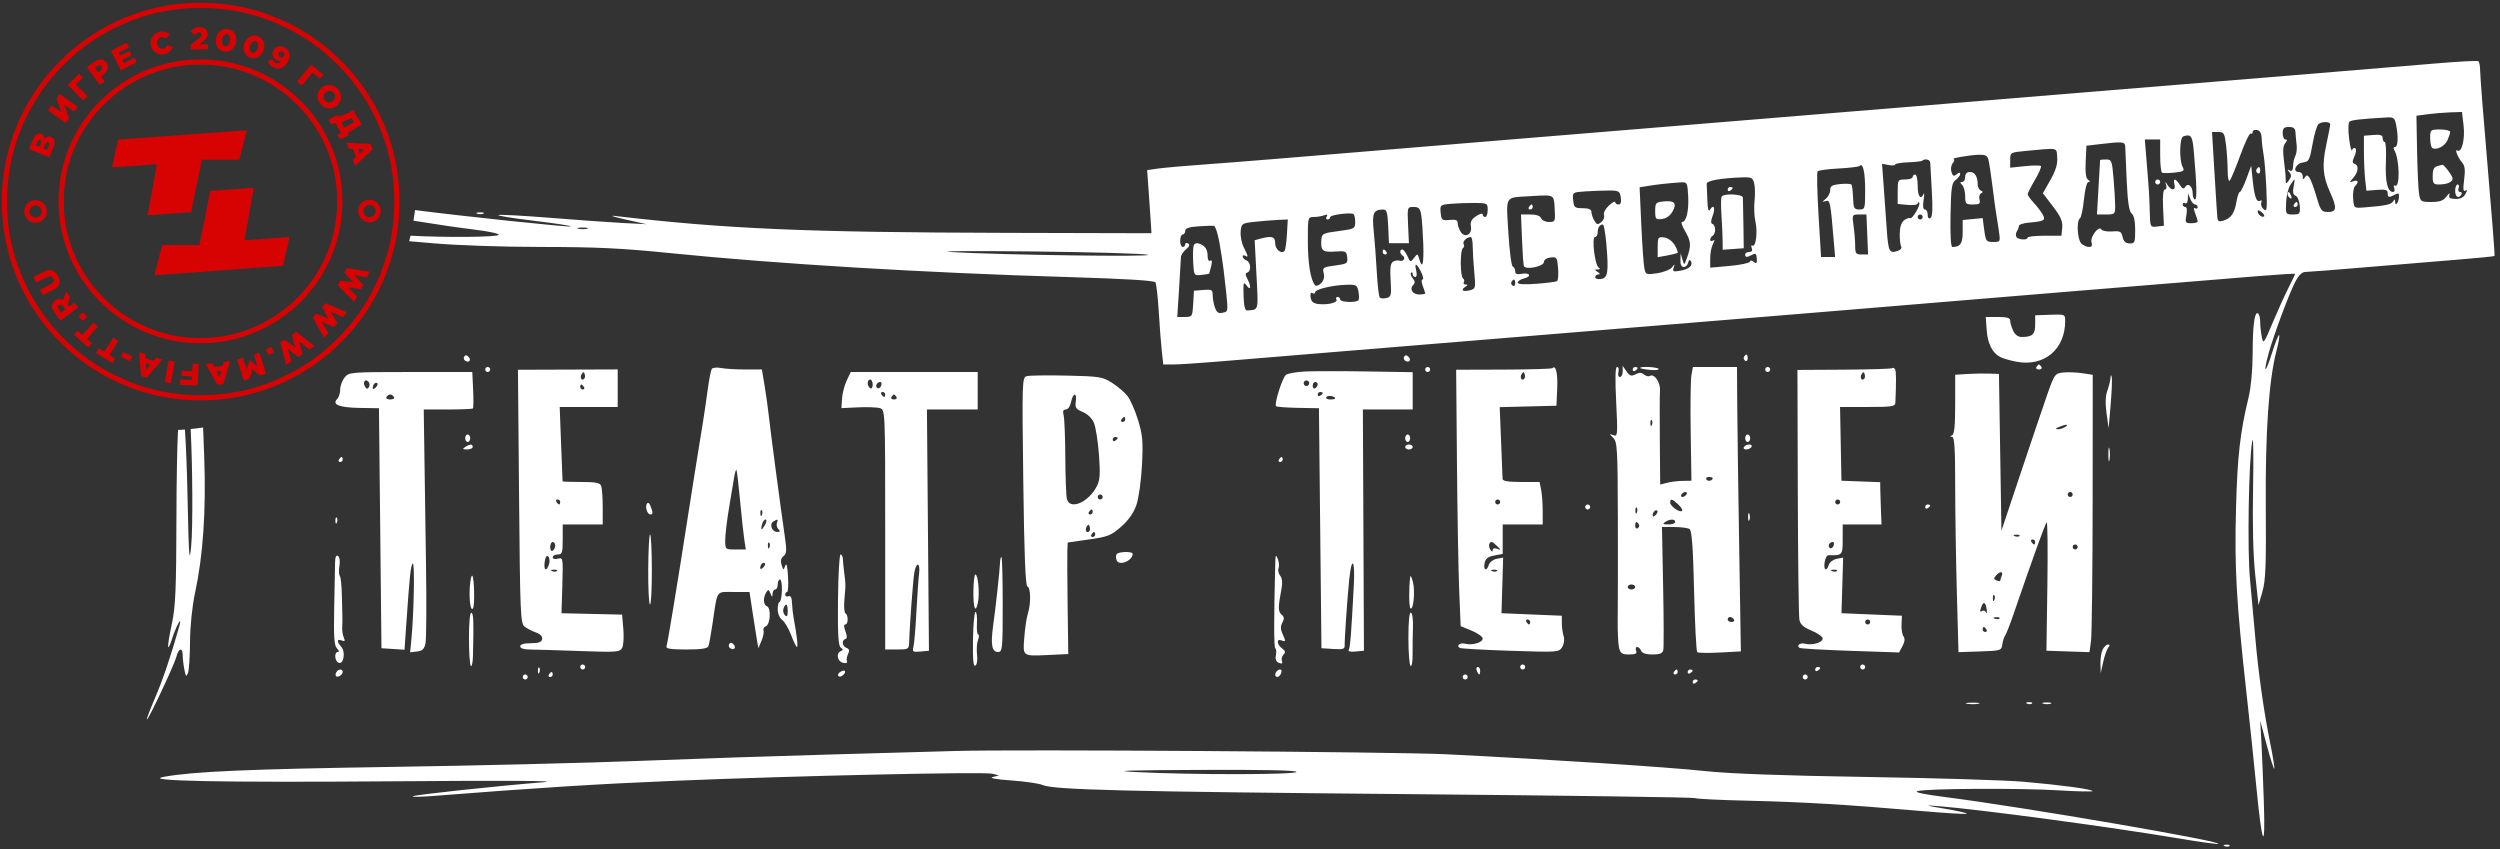 <?xml version="1.0" encoding="UTF-8"?> <svg xmlns="http://www.w3.org/2000/svg" width="315" height="107" viewBox="0 0 315 107" fill="none"><rect x="0" y="0" width="315" height="107" fill="#333333" stroke="none"/> <path d="M24.074 26.735L18.599 27.125L19.773 20.699L14.102 21.088L14.885 17.583L31.112 16.415L30.135 20.115H25.442L24.074 26.735Z" fill="#D70303"></path> <path d="M26.496 24.061L31.97 23.66L30.797 30.275L36.467 29.874L35.685 33.482L19.457 34.685L20.435 30.876H25.127L26.496 24.061Z" fill="#D70303"></path> <path fill-rule="evenodd" clip-rule="evenodd" d="M22.231 65.139C22.241 60.517 22.323 56.21 22.43 54.177C22.72 54.163 23.01 54.145 23.298 54.123C23.427 55.932 23.554 59.068 23.626 62.462C23.788 70.19 23.859 71.177 24.084 68.871C24.326 66.402 24.249 58.477 24.023 54.06C24.55 54.008 25.073 53.943 25.591 53.865C25.635 54.969 25.684 56.264 25.732 57.6C25.974 64.372 25.597 69.936 24.571 74.731C24.207 76.429 23.958 78.874 23.945 80.874C23.932 82.701 23.814 84.473 23.682 84.811C23.478 85.332 23.409 85.266 23.232 84.378C23.116 83.802 23.022 82.993 23.022 82.582C23.022 81.56 22.51 81.637 22.243 82.698C21.994 83.692 18.728 90.653 18.512 90.653C18.433 90.653 18.901 89.413 19.553 87.897C20.537 85.607 21.529 82.666 22.608 78.841C22.985 77.502 22.226 78.803 21.725 80.354C21.027 82.517 21.001 81.661 21.67 78.526C22.115 76.441 22.212 74.13 22.231 65.139ZM54.521 30.647C53.48 30.554 52.458 30.467 51.556 30.393C51.615 30.163 51.671 29.931 51.725 29.698C56.163 29.94 62.656 29.889 62.841 29.589C62.933 29.441 61.559 29.145 59.788 28.931C58.018 28.718 54.694 28.234 52.402 27.855L52.1 27.805C52.174 27.363 52.239 26.918 52.294 26.47C57.998 27.209 71.55 28.646 71.895 28.53C72.092 28.465 69.999 28.142 67.246 27.812C64.492 27.483 62.501 27.157 62.821 27.09C63.142 27.022 66.119 27.186 69.436 27.454C72.754 27.723 76.815 28.012 78.461 28.096L81.453 28.249L78.776 27.648C77.303 27.318 76.736 27.123 77.516 27.214C91.492 28.846 101.495 29.277 126.813 29.341L145.082 29.387L145.039 28.599C145.015 28.166 144.893 26.378 144.768 24.624L144.54 21.436L145.914 21.239C146.669 21.131 149.272 20.9 151.697 20.727C155.951 20.422 160.05 20.088 188.394 17.736C195.584 17.139 206.853 16.213 213.436 15.678C220.02 15.143 228.666 14.434 232.651 14.101C242.144 13.311 249.044 12.744 263.205 11.591C278.286 10.363 300.569 8.529 306.99 7.988C309.762 7.755 312.136 7.627 312.266 7.705C312.396 7.783 312.502 8.355 312.502 8.976C312.502 9.597 312.931 15.066 313.455 21.129C313.979 27.193 314.364 32.198 314.309 32.252C314.255 32.306 312.232 32.509 309.813 32.702C307.394 32.895 302.185 33.327 298.238 33.661C294.291 33.996 290.786 34.269 290.448 34.269C290.047 34.269 289.606 34.72 289.168 35.578C288.376 37.13 286.463 42.281 285.852 44.507C285.127 47.151 285.415 47.184 286.246 44.552C286.675 43.192 287.092 42.144 287.172 42.224C287.253 42.304 287.099 43.205 286.832 44.226C285.869 47.907 285.418 54.517 285.489 63.879C285.545 71.241 285.468 73.162 285.064 74.553L284.571 76.25L284.163 72.478C283.898 70.032 283.801 66.17 283.888 61.489C283.962 57.52 283.918 54.839 283.79 55.532C283.332 58.013 283.145 69.338 283.501 73.014C283.694 75.006 283.99 78.266 284.159 80.259C284.532 84.661 285.259 89.798 286.073 93.774C286.406 95.404 286.624 96.792 286.558 96.859C286.491 96.925 286.066 95.592 285.613 93.895L284.789 90.811L284.938 93.489C285.019 94.961 285.159 98.434 285.249 101.206C285.453 107.487 285.016 106.553 284.303 99.182C284.025 96.311 283.458 90.913 283.042 87.189C281.781 75.877 281.535 71.514 281.738 64.058C281.919 57.405 282.246 54.525 283.334 50.019C283.621 48.83 283.83 46.569 283.833 44.625C283.838 40.995 284.07 39.221 284.506 39.49C284.658 39.585 284.783 40.061 284.783 40.548C284.783 41.036 284.873 41.889 284.984 42.442C285.176 43.401 285.24 43.318 286.352 40.67C286.994 39.142 287.896 37.152 288.356 36.248C288.816 35.345 289.193 34.561 289.193 34.507C289.193 34.453 287.102 34.58 284.546 34.79C279.855 35.176 272.913 35.743 261.945 36.636C258.654 36.904 252.63 37.402 248.558 37.742C235.997 38.794 227.178 39.519 191.072 42.468C182.583 43.162 171.384 44.08 166.187 44.51C160.99 44.939 154.998 45.433 152.872 45.607C150.747 45.782 148.46 45.924 147.79 45.924H146.572L146.39 44.27C146.29 43.361 146.116 41.111 146.004 39.272C145.892 37.432 145.703 35.769 145.585 35.578C145.441 35.345 141.78 35.123 134.516 34.907C116.435 34.37 97.905 33.255 84.5 31.896C78.416 31.279 75.072 31.119 68.277 31.116C63.327 31.113 57.528 30.916 54.521 30.647ZM310.412 15.825C310.613 17.537 310.171 19.303 309.625 18.966C309.238 18.727 309.684 19.845 310.229 20.48C310.579 20.888 310.642 21.425 310.482 22.634C310.326 23.809 310.366 24.184 310.629 24.022C310.898 23.856 310.901 23.964 310.644 24.445C310.41 24.883 310.001 25.084 309.38 25.066C308.685 25.047 308.504 24.918 308.632 24.536C308.724 24.259 308.562 24.351 308.271 24.741C307.862 25.288 307.426 25.45 306.356 25.45C305.038 25.45 304.963 25.4 304.802 24.426C304.709 23.863 304.596 21.418 304.551 18.992L304.47 14.582L305.887 14.393C306.667 14.289 307.959 14.183 308.758 14.157L310.211 14.11L310.412 15.825ZM301.911 15.724C302.21 17.22 302.146 18.52 301.774 18.52C301.59 18.52 301.543 18.686 301.669 18.889C302.356 20.001 302.431 23.797 301.758 23.381C301.607 23.288 301.569 23.432 301.672 23.701C301.775 23.97 301.708 24.19 301.522 24.19C300.829 24.19 300.516 22.872 300.623 20.412C300.683 19.025 300.617 17.89 300.475 17.89C300.333 17.89 300.217 17.669 300.217 17.398C300.217 17.023 299.938 16.93 299.036 17.005L297.855 17.102V19.15C297.855 20.276 297.926 21.835 298.012 22.615L298.17 24.032L299.509 23.926C300.565 23.843 300.847 23.926 300.847 24.32C300.847 24.898 300.995 24.931 301.759 24.522C302.204 24.284 302.306 24.346 302.27 24.831C302.217 25.55 301.795 26.069 301.788 25.423C301.784 25.066 301.731 25.059 301.522 25.388C301.271 25.784 300.588 25.923 297.855 26.138C296.599 26.237 296.595 26.233 296.495 25.014C296.44 24.342 296.546 23.64 296.731 23.455C297.246 22.94 297.132 22.611 296.516 22.835C295.991 23.027 295.991 23.006 296.516 22.407C297.159 21.673 297.236 20.833 296.678 20.647C296.371 20.545 296.368 20.339 296.666 19.687C296.873 19.231 296.919 18.78 296.768 18.686C296.615 18.592 296.431 18.694 296.356 18.912C296.282 19.129 296.116 18.476 295.987 17.46C295.859 16.444 295.872 15.495 296.017 15.352C296.25 15.12 297.231 15.005 300.729 14.798C301.597 14.747 301.737 14.856 301.911 15.724ZM293.603 15.664C293.603 15.826 293.381 16.995 293.11 18.263C292.561 20.834 292.671 22.195 293.593 24.228C294.481 26.184 294.427 26.709 293.337 26.709C292.511 26.709 292.398 26.558 291.865 24.741C291.547 23.658 291.147 22.588 290.976 22.363C290.722 22.029 290.619 22.029 290.407 22.363C290.214 22.668 290.146 22.631 290.142 22.221C290.14 21.918 289.915 21.67 289.642 21.67C288.793 21.67 289.277 20.576 290.172 20.472C290.921 20.385 291.021 20.192 291.39 18.11C291.611 16.863 291.952 15.738 292.146 15.611C292.651 15.281 293.603 15.316 293.603 15.664ZM289.233 16.708C289.255 17.098 289.317 17.771 289.371 18.205C289.425 18.638 289.383 19.205 289.279 19.465C289.003 20.153 288.961 20.339 288.917 21.058C288.891 21.488 288.745 21.627 288.484 21.47C288.178 21.287 288.172 21.335 288.458 21.689C288.74 22.038 288.73 22.275 288.411 22.71C288.025 23.239 287.997 23.228 287.996 22.552C287.996 22.153 287.894 21.081 287.77 20.17C287.615 19.023 287.665 18.369 287.935 18.044C288.205 17.718 288.216 17.575 287.971 17.575C287.777 17.575 287.618 17.22 287.618 16.787C287.618 16.157 287.775 16 288.405 16C289 16 289.202 16.173 289.233 16.708ZM284.969 17.422C284.985 17.939 285.092 18.858 285.207 19.465C285.322 20.071 285.479 21.96 285.556 23.663C285.678 26.384 285.638 26.712 285.225 26.369C284.966 26.154 284.83 25.781 284.922 25.54C285.015 25.299 284.96 25.182 284.801 25.281C284.337 25.567 284.061 24.844 283.85 22.795L283.653 20.882L283.041 22.536C282.705 23.445 282.334 24.19 282.216 24.19C282.099 24.19 281.91 24.743 281.795 25.421C281.549 26.875 281.104 27.514 280.136 27.801C279.552 27.975 279.419 27.884 279.379 27.282C279.352 26.881 279.303 26.198 279.271 25.765C279.239 25.331 279.101 23.099 278.965 20.803L278.717 16.63H279.501C280.211 16.63 280.303 16.785 280.484 18.283C280.593 19.193 280.684 20.639 280.685 21.496C280.686 22.378 280.804 22.925 280.956 22.756C281.103 22.592 281.698 21.155 282.278 19.564C282.858 17.972 283.446 16.74 283.585 16.826C283.724 16.912 283.838 16.821 283.838 16.625C283.838 16.429 284.086 16.316 284.389 16.375C284.758 16.446 284.95 16.791 284.969 17.422ZM306.202 17.399C306.202 17.995 306.319 18.555 306.462 18.643C306.985 18.966 308.024 18.447 308.369 17.691C308.563 17.264 308.722 16.78 308.722 16.615C308.722 16.45 308.155 16.315 307.462 16.315C306.236 16.315 306.202 16.344 306.202 17.399ZM276.409 18.966C276.794 23.285 276.841 25.134 276.567 25.134C276.408 25.134 276.278 24.789 276.278 24.366C276.278 23.474 275.692 22.979 275.329 23.566C275.144 23.865 274.973 23.795 274.659 23.291C274.128 22.441 273.765 22.416 273.981 23.245C274.185 24.021 273.603 24.074 273.12 23.323C272.782 22.798 272.773 22.798 272.937 23.323C273.031 23.627 272.958 23.875 272.775 23.875C272.561 23.875 272.48 24.695 272.548 26.158L272.655 28.442L271.789 28.541C270.937 28.64 270.922 28.612 270.874 26.809C270.815 24.632 270.792 24.266 270.484 20.488L270.246 17.575H272.183V19.604C272.183 20.72 272.289 21.689 272.419 21.759C272.549 21.829 273.255 21.823 273.988 21.745C275.164 21.621 275.284 21.537 275.012 21.028C274.559 20.182 274.622 17.339 275.097 17.181C276.06 16.86 276.244 17.11 276.409 18.966ZM267.785 18.598C267.792 18.988 267.876 20.937 267.971 22.93C268.094 25.505 268.273 26.653 268.588 26.902C268.874 27.127 269.033 27.867 269.033 28.974C269.033 30.558 268.976 30.695 268.324 30.672C267.833 30.654 267.564 30.405 267.448 29.86C267.302 29.172 267.135 29.083 266.134 29.161C265.504 29.21 264.893 29.097 264.777 28.909C264.448 28.377 263.321 29.861 263.538 30.543C263.664 30.942 263.561 31.119 263.204 31.119C262.92 31.119 262.485 30.917 262.238 30.669C261.745 30.176 261.619 27.797 262.071 27.517C262.226 27.421 262.454 26.349 262.576 25.136C262.708 23.819 262.943 22.928 263.159 22.925C263.394 22.922 263.377 22.828 263.11 22.66C262.826 22.479 262.73 21.783 262.795 20.381L262.891 18.362L264.465 18.175C267.593 17.805 267.772 17.827 267.785 18.598ZM258.354 22.669L257.406 24.349L258.671 26.008C259.654 27.297 259.915 27.895 259.839 28.685L259.741 29.702H257.615C256.445 29.702 255.488 29.808 255.488 29.938C255.488 30.29 254.296 30.224 254.071 29.86C253.964 29.686 253.988 29.367 254.126 29.151C254.263 28.934 254.378 28.622 254.381 28.457C254.383 28.292 254.953 28.109 255.646 28.049C257.568 27.885 257.775 27.765 257.386 27.039C257.202 26.696 256.7 26.035 256.27 25.571C255.84 25.107 255.488 24.613 255.488 24.472C255.488 24.332 255.902 23.515 256.409 22.657C256.915 21.798 257.25 21.016 257.153 20.919C257.056 20.823 256.146 20.83 255.13 20.936L253.283 21.129V20.165C253.283 19.21 253.305 19.198 255.252 19.017C255.605 18.985 255.925 18.954 256.217 18.926C258.222 18.736 258.85 18.676 259.063 18.945C259.161 19.068 259.172 19.26 259.187 19.539C259.192 19.628 259.197 19.726 259.206 19.833C259.275 20.662 259.033 21.465 258.354 22.669ZM250.555 20.173C250.652 20.563 250.88 22.087 251.063 23.56C251.246 25.032 251.447 26.52 251.511 26.867C251.575 27.213 251.725 28.171 251.845 28.993C252.062 30.488 252.061 30.489 251.138 30.489C250.273 30.489 250.202 30.394 250.015 28.985L249.815 27.481L247.298 27.721V29.229C247.298 30.684 246.998 31.119 245.995 31.119C245.807 31.119 245.718 29.555 245.765 27.103C245.832 23.644 245.922 23.03 246.413 22.675C246.727 22.449 246.983 22.113 246.983 21.928C246.983 21.707 246.831 21.718 246.537 21.962C246.181 22.259 246.049 22.2 245.881 21.671C245.765 21.305 245.84 20.805 246.051 20.552C246.26 20.3 246.307 20.076 246.155 20.053C245.653 19.977 248.067 19.548 249.233 19.506C250.178 19.472 250.411 19.589 250.555 20.173ZM243.211 20.488C243.216 20.705 243.304 22.315 243.409 24.067C243.541 26.279 243.49 27.32 243.244 27.472C243.024 27.608 242.888 27.444 242.888 27.043C242.888 26.686 242.731 26.395 242.538 26.395C242.311 26.395 242.252 25.979 242.37 25.213C242.471 24.564 242.475 24.209 242.379 24.426C242.008 25.27 241.628 24.753 241.628 23.402C241.628 22.622 241.487 21.985 241.313 21.985C241.14 21.985 240.998 22.126 240.998 22.3C240.998 22.473 240.573 22.615 240.053 22.615C239.132 22.615 239.108 22.653 239.108 24.157V25.698L240.368 25.818C241.061 25.885 241.628 25.805 241.628 25.642C241.628 25.478 241.713 25.429 241.816 25.533C242.058 25.774 240.953 27.664 240.672 27.49C240.556 27.418 240.219 27.537 239.924 27.753C239.574 28.009 239.38 28.6 239.368 29.446C239.358 30.161 239.437 30.886 239.542 31.057C239.648 31.228 239.511 31.454 239.238 31.559C238.053 32.014 237.933 31.798 237.727 28.836C237.616 27.233 237.438 24.733 237.331 23.279L237.136 20.636L237.965 20.794C238.42 20.881 238.793 20.852 238.793 20.731C238.793 20.609 239.529 20.484 240.429 20.451C241.328 20.42 242.131 20.326 242.214 20.244C242.518 19.94 243.204 20.108 243.211 20.488ZM264.615 20.173C264.61 20.217 264.519 21.776 264.412 23.638L264.217 27.024H265.365C266.457 27.024 266.513 26.973 266.513 25.97C266.513 25.389 266.421 23.83 266.309 22.505C266.118 20.242 266.06 20.095 265.364 20.095C264.957 20.095 264.619 20.13 264.615 20.173ZM235.009 23.953C235.013 26.303 234.986 26.395 234.277 26.395C233.62 26.395 233.535 26.239 233.486 24.941C233.455 24.141 233.372 23.392 233.3 23.276C233.229 23.16 232.593 23.121 231.887 23.188C230.846 23.288 230.604 23.432 230.604 23.952C230.604 24.304 230.355 24.797 230.052 25.047C229.556 25.456 229.554 25.485 230.032 25.335C230.592 25.161 230.632 25.357 231.058 30.411L231.224 32.379H229.452L229.135 27.103C228.961 24.201 228.908 21.721 229.017 21.591C229.126 21.462 230.317 21.299 231.663 21.23C233.008 21.16 234.197 21.016 234.304 20.909C234.735 20.478 235.004 21.641 235.009 23.953ZM307.069 20.942C306.679 21.044 306.517 21.402 306.517 22.165C306.517 23.097 306.622 23.245 307.279 23.245C308.314 23.245 309.039 22.936 309.027 22.502C309.016 22.144 307.931 20.691 307.727 20.761C307.668 20.781 307.372 20.863 307.069 20.942ZM284.324 21.333C284.224 21.494 284.287 21.715 284.463 21.824C284.639 21.933 284.783 21.801 284.783 21.531C284.783 20.977 284.594 20.896 284.324 21.333ZM247.613 22.3C247.613 22.646 247.443 22.93 247.235 22.93C246.941 22.93 246.941 23.014 247.235 23.308C247.443 23.515 247.613 24.153 247.613 24.725C247.613 25.678 247.694 25.765 248.595 25.765C249.413 25.765 249.55 25.663 249.416 25.15C249.327 24.811 249.417 24.457 249.615 24.362C249.876 24.237 249.867 24.139 249.582 24.006C249.366 23.905 249.188 23.562 249.188 23.244C249.188 22.249 248.828 21.67 248.21 21.67C247.823 21.67 247.613 21.891 247.613 22.3ZM221.029 23.106C221.14 23.549 221.16 24.549 221.072 25.327C220.984 26.105 221.034 27.266 221.183 27.907C221.484 29.206 221.237 31.208 220.808 30.943C220.655 30.849 220.615 30.992 220.718 31.261C220.84 31.578 220.728 31.749 220.4 31.749C220.121 31.749 219.894 31.891 219.894 32.064C219.894 32.454 220.098 32.461 220.781 32.096C221.207 31.868 221.32 31.963 221.357 32.58C221.393 33.176 221.312 33.272 220.994 33.008C220.736 32.794 220.544 32.783 220.475 32.978C220.415 33.148 219.268 33.386 217.925 33.507L215.484 33.726V32.56C215.484 31.918 215.64 31.102 215.83 30.746C216.082 30.275 216.082 30.157 215.83 30.312C215.64 30.43 215.484 30.385 215.484 30.212C215.484 30.038 215.625 29.809 215.799 29.702C216.217 29.443 216.203 28.367 215.779 28.226C215.544 28.147 215.547 27.845 215.788 27.211C216.163 26.224 215.942 25.66 215.471 26.404C215.266 26.728 215.163 26.37 215.126 25.213C215.098 24.304 215.06 23.383 215.043 23.166C215.011 22.771 216.757 22.451 219.494 22.349C220.68 22.305 220.849 22.389 221.029 23.106ZM271.553 22.93C271.553 23.103 271.695 23.245 271.868 23.245C272.041 23.245 272.183 23.103 272.183 22.93C272.183 22.756 272.041 22.615 271.868 22.615C271.695 22.615 271.553 22.756 271.553 22.93ZM288.989 23.555C288.858 24.21 288.936 24.547 289.248 24.666C289.494 24.761 289.728 25.33 289.769 25.931C289.837 26.949 289.778 27.024 288.913 27.024C288.005 27.024 287.985 26.99 288.048 25.528C288.084 24.706 288.319 23.713 288.571 23.323C288.823 22.934 289.062 22.615 289.103 22.615C289.143 22.615 289.092 23.038 288.989 23.555ZM212.712 24.741C212.808 26.579 212.474 27.97 211.937 27.97C211.775 27.97 211.939 28.474 212.303 29.09C213.063 30.379 213.11 30.924 212.587 32.411C212.216 33.468 212.208 33.471 211.989 32.694L211.766 31.907L211.735 32.773C211.715 33.328 211.865 33.639 212.153 33.639C212.4 33.639 212.652 33.392 212.712 33.088C212.775 32.767 212.908 32.675 213.029 32.867C213.373 33.412 212.854 33.909 211.737 34.106C210.823 34.267 210.709 34.217 210.879 33.73C211.059 33.214 211.041 33.21 210.667 33.689C210.443 33.976 209.607 34.309 208.808 34.429C207.398 34.64 207.353 34.621 207.183 33.749C207.087 33.256 206.915 30.771 206.799 28.227L206.59 23.602L207.65 23.426C208.804 23.235 210.427 23.059 211.767 22.98C212.588 22.931 212.621 22.992 212.712 24.741ZM309.352 24.032C309.352 24.827 309.781 25.085 310.14 24.505C310.247 24.331 310.169 24.19 309.967 24.19C309.765 24.19 309.681 23.977 309.781 23.717C309.881 23.457 309.825 23.245 309.658 23.245C309.49 23.245 309.352 23.599 309.352 24.032ZM217.689 23.893C217.689 24.076 217.83 24.139 218.004 24.032C218.177 23.925 218.319 23.775 218.319 23.698C218.319 23.622 218.177 23.56 218.004 23.56C217.83 23.56 217.689 23.71 217.689 23.893ZM204.221 24.887C204.307 25.471 204.21 25.765 203.932 25.765C203.702 25.765 203.514 25.629 203.514 25.465C203.514 25.3 203.157 25.495 202.722 25.899C202.275 26.313 202.006 26.834 202.106 27.093C202.203 27.346 202.05 27.747 201.765 27.983C201.32 28.352 201.197 28.327 200.885 27.797C200.685 27.459 200.521 26.969 200.521 26.709C200.52 26.381 200.185 26.235 199.418 26.232C198.412 26.228 198.308 26.141 198.219 25.226C198.122 24.225 198.124 24.224 199.794 24.113C200.714 24.052 202.057 24.003 202.779 24.005C203.974 24.009 204.104 24.088 204.221 24.887ZM288.248 24.486C288.248 24.649 288.388 24.869 288.559 24.975C288.737 25.085 288.79 24.959 288.683 24.678C288.473 24.133 288.248 24.033 288.248 24.486ZM195.892 26.316C195.983 27.909 195.957 27.97 195.173 27.97C194.726 27.97 194.278 27.757 194.178 27.497C194.062 27.194 193.576 27.024 192.822 27.024H191.647L191.769 30.096C191.836 31.785 191.942 33.324 192.005 33.516C192.182 34.052 194.537 33.577 194.537 33.004C194.537 32.733 194.887 32.496 195.37 32.441C196.151 32.35 196.21 32.435 196.319 33.806C196.383 34.611 196.322 35.339 196.184 35.424C196.046 35.51 194.875 35.66 193.581 35.757C192.054 35.873 191.229 35.821 191.229 35.609C191.229 35.429 191.589 35.192 192.03 35.082C193.055 34.824 192.765 34.304 191.709 34.506C191.139 34.615 190.914 34.521 190.914 34.175C190.914 33.909 190.776 33.645 190.608 33.587C190.44 33.529 190.19 31.598 190.053 29.296C190.031 28.94 190.011 28.613 189.991 28.313C189.868 26.383 189.814 25.538 190.209 25.146C190.517 24.84 191.097 24.81 192.129 24.756C192.335 24.745 192.56 24.733 192.804 24.718C192.912 24.712 193.015 24.705 193.115 24.699C194.681 24.6 195.331 24.559 195.619 24.863C195.823 25.078 195.844 25.466 195.881 26.13C195.885 26.19 195.888 26.252 195.892 26.316ZM216.929 24.774C216.837 24.923 216.824 25.951 216.901 27.058C216.977 28.166 217.044 29.612 217.049 30.271L217.059 31.471L219.712 31.277L219.67 28.285C219.646 26.639 219.616 25.115 219.603 24.898C219.575 24.45 217.198 24.34 216.929 24.774ZM276.583 25.765C276.761 25.765 276.908 25.915 276.908 26.098C276.908 26.281 276.766 26.344 276.594 26.238C276.385 26.108 276.385 26.32 276.594 26.869C276.766 27.324 276.908 27.793 276.908 27.911C276.908 28.03 276.544 28.127 276.1 28.127C275.359 28.127 275.308 28.042 275.484 27.103C275.602 26.479 275.548 26.079 275.347 26.079C275.166 26.079 275.018 25.929 275.018 25.746C275.018 25.563 275.16 25.5 275.333 25.607C275.506 25.715 275.657 25.475 275.668 25.074L275.688 24.347L275.973 25.056C276.129 25.445 276.404 25.765 276.583 25.765ZM209.578 25.385C208.637 25.481 208.554 25.58 208.554 26.593C208.554 27.608 208.623 27.689 209.41 27.596C209.951 27.534 210.443 27.182 210.744 26.642C211.326 25.6 210.992 25.24 209.578 25.385ZM187.449 26.462C187.449 26.945 187.307 27.34 187.134 27.34C186.961 27.34 186.819 27.195 186.819 27.017C186.819 26.84 186.453 26.935 186.005 27.228C185.408 27.619 185.229 27.96 185.334 28.507C185.53 29.531 184.573 30.055 184.046 29.212C183.839 28.88 183.669 28.383 183.669 28.108C183.669 27.732 183.414 27.633 182.646 27.71C181.699 27.804 181.615 27.736 181.524 26.807C181.43 25.834 181.469 25.799 182.784 25.68C183.531 25.613 184.886 25.564 185.795 25.571C187.392 25.584 187.449 25.616 187.449 26.462ZM289.035 25.765C288.928 25.938 288.991 26.079 289.174 26.079C289.357 26.079 289.508 25.938 289.508 25.765C289.508 25.591 289.445 25.45 289.369 25.45C289.292 25.45 289.142 25.591 289.035 25.765ZM192.647 26.079C192.539 26.253 192.602 26.395 192.786 26.395C192.969 26.395 193.119 26.253 193.119 26.079C193.119 25.906 193.057 25.765 192.98 25.765C192.904 25.765 192.754 25.906 192.647 26.079ZM179.079 27.103C179.168 27.666 179.282 29.297 179.332 30.726C179.42 33.272 179.215 34.026 178.818 32.616C178.626 31.93 178.604 31.927 178.164 32.501C177.728 33.072 177.695 33.062 177.332 32.265C177.123 31.808 176.834 31.434 176.689 31.434C176.319 31.434 176.358 31.986 176.744 32.225C177.173 32.49 176.822 33.02 176.336 32.842C176.124 32.764 175.757 32.825 175.519 32.977C175.2 33.18 175.121 33.796 175.218 35.316C175.337 37.182 175.288 37.396 174.711 37.547C174.36 37.639 173.975 37.612 173.855 37.488C173.736 37.364 173.564 35.915 173.475 34.269C173.385 32.624 173.211 30.306 173.089 29.12C172.855 26.858 173.052 26.41 174.284 26.399C174.728 26.395 174.837 26.762 174.914 28.521L175.007 30.647H177.524L177.418 28.363C177.314 26.099 177.32 26.079 178.114 26.079C178.775 26.079 178.944 26.259 179.079 27.103ZM285.284 27.259C285.065 27.477 284.468 27.033 284.468 26.652C284.468 26.443 284.648 26.467 284.948 26.716C285.212 26.935 285.363 27.179 285.284 27.259ZM60.112 26.918C60.329 27.006 60.684 27.006 60.9 26.918C61.117 26.831 60.939 26.759 60.506 26.759C60.073 26.759 59.896 26.831 60.112 26.918ZM170.754 27.951C170.754 28.811 170.684 28.85 168.653 29.114C166.719 29.365 166.547 29.45 166.492 30.174C166.385 31.581 166.638 31.806 168.199 31.695C169.562 31.598 169.658 31.643 169.747 32.415C169.837 33.186 169.74 33.253 168.221 33.454C166.708 33.654 166.611 33.72 166.787 34.419C166.908 34.9 166.79 35.354 166.459 35.684C166.176 35.968 165.839 36.084 165.71 35.943C165.139 35.318 164.794 33.251 164.788 30.411C164.782 27.377 164.791 27.34 165.537 27.34C165.953 27.34 166.54 27.245 166.843 27.128C167.218 26.985 167.32 27.035 167.165 27.286C167.04 27.489 167.088 27.654 167.271 27.654C167.454 27.654 167.604 27.521 167.604 27.358C167.604 27.077 170.014 26.75 170.518 26.962C170.648 27.017 170.754 27.462 170.754 27.951ZM235.377 32.064H234.565C233.854 32.064 233.753 31.933 233.753 31.006C233.753 30.424 233.663 29.29 233.553 28.486C233.355 27.039 233.362 27.024 234.262 27.025H235.171L235.377 32.064ZM242.258 27.34C242.258 27.513 242.117 27.654 241.943 27.654C241.77 27.654 241.628 27.513 241.628 27.34C241.628 27.166 241.77 27.024 241.943 27.024C242.117 27.024 242.258 27.166 242.258 27.34ZM162.152 29.543C162.092 30.582 161.953 31.521 161.844 31.63C161.428 32.045 160.675 31.419 160.675 30.657C160.675 29.817 160.26 29.684 158.83 30.067L158.088 30.265L158.314 34.63C158.328 34.892 158.341 35.139 158.353 35.371C158.485 37.858 158.527 38.651 158.169 38.929C158.002 39.059 157.747 39.077 157.374 39.103C157.299 39.108 157.22 39.114 157.135 39.12C156.872 39.142 156.728 38.543 156.691 37.266C156.642 35.572 156.682 35.442 157.081 35.987C157.613 36.715 157.674 36.083 157.165 35.13C156.894 34.625 156.894 34.427 157.165 34.337C157.689 34.162 157.605 33.021 157.052 32.809C156.792 32.709 156.58 32.492 156.58 32.327C156.58 32.162 156.721 32.115 156.895 32.222C157.32 32.485 157.294 32.33 156.717 31.173C156.446 30.63 156.268 29.722 156.323 29.156C156.419 28.157 156.473 28.122 158.155 27.942C159.107 27.84 160.422 27.734 161.075 27.706L162.262 27.654L162.152 29.543ZM153.638 30.516C153.839 31.627 154.077 33.175 154.167 33.954C154.208 34.307 154.247 34.637 154.283 34.944C154.683 38.378 154.762 39.063 154.487 39.266C154.418 39.317 154.327 39.337 154.214 39.363C154.173 39.373 154.129 39.383 154.082 39.395C153.553 39.533 153.326 39.394 153.097 38.791C152.934 38.361 152.8 37.655 152.8 37.222C152.8 36.507 152.694 36.445 151.618 36.534L150.437 36.632L150.342 38.286C150.249 39.896 150.222 39.939 149.292 39.939H148.336L148.562 36.396C148.687 34.447 148.794 32.643 148.799 32.387C148.805 32.132 149.093 31.694 149.438 31.414C149.876 31.06 149.956 30.836 149.701 30.678C149.499 30.554 149.335 30.602 149.335 30.786C149.335 30.969 149.193 31.119 149.02 31.119C148.847 31.119 148.705 30.765 148.705 30.332C148.705 29.899 148.847 29.544 149.02 29.544C149.193 29.544 149.335 29.339 149.335 29.088C149.335 28.763 149.807 28.6 150.988 28.52C151.898 28.458 152.784 28.427 152.957 28.451C153.13 28.475 153.437 29.404 153.638 30.516ZM202.415 30.89C202.702 34.338 202.586 35.032 201.703 35.158C201.313 35.213 200.994 35.107 200.994 34.921C200.994 34.736 201.171 34.582 201.388 34.58C201.65 34.576 201.624 34.473 201.309 34.269C200.889 33.998 200.889 33.963 201.309 33.954C201.62 33.948 201.661 33.866 201.43 33.713C200.947 33.395 200.526 29.86 200.971 29.86C201.157 29.86 201.309 29.6 201.309 29.282C201.309 28.677 201.567 28.285 201.963 28.285C202.092 28.285 202.295 29.457 202.415 30.89ZM73.421 28.673C74.027 28.673 74.275 28.738 73.972 28.817C73.669 28.896 73.173 28.896 72.87 28.817C72.566 28.738 72.815 28.673 73.421 28.673ZM185.561 31.041C185.563 31.691 185.652 33.157 185.76 34.301C185.948 36.29 185.925 36.388 185.22 36.572C184.333 36.804 183.981 36.553 184.623 36.147C184.965 35.931 184.979 35.853 184.674 35.849C184.448 35.847 184.344 35.712 184.443 35.551C184.543 35.39 184.499 35.18 184.346 35.086C183.972 34.854 183.958 31.488 184.33 31.258C184.492 31.158 184.533 30.928 184.421 30.747C184.23 30.438 184.805 29.875 185.323 29.864C185.453 29.862 185.56 30.391 185.561 31.041ZM208.869 31.113V32.408L210.05 32.194C210.7 32.077 211.296 31.923 211.375 31.852C211.454 31.782 211.287 31.34 211.004 30.871C210.702 30.37 210.154 29.976 209.679 29.917C208.924 29.825 208.869 29.906 208.869 31.113ZM150.407 30.926C150.318 31.16 150.287 32.115 150.341 33.047C150.436 34.724 150.447 34.741 151.38 34.639C151.898 34.583 152.339 34.512 152.359 34.482C152.38 34.452 152.493 34.025 152.61 33.534C152.751 32.949 152.712 32.711 152.497 32.844C152.307 32.962 152.168 32.742 152.165 32.319C152.159 31.429 151.872 30.98 151.134 30.708C150.791 30.581 150.507 30.666 150.407 30.926ZM144.61 32.096C145.824 32.396 126.057 32.128 119.883 31.761C117.804 31.638 122.269 31.601 129.805 31.68C137.341 31.759 144.003 31.946 144.61 32.096ZM174.219 31.749C174.219 31.923 174.37 32.064 174.553 32.064C174.736 32.064 174.799 31.923 174.692 31.749C174.585 31.576 174.435 31.434 174.358 31.434C174.282 31.434 174.219 31.576 174.219 31.749ZM179.055 34.269C179.314 34.789 179.399 35.214 179.243 35.214C179.082 35.214 179.092 35.562 179.267 36.022C179.436 36.467 179.574 36.892 179.574 36.967C179.574 37.043 179.235 37.104 178.821 37.104C177.978 37.104 177.553 36.417 178.074 35.896C178.317 35.653 178.297 35.416 178.004 35.063C177.779 34.791 177.686 34.478 177.797 34.367C177.908 34.255 177.999 34.33 177.999 34.532C177.999 34.734 178.144 34.899 178.32 34.899C178.506 34.899 178.557 34.566 178.444 34.112C178.175 33.041 178.481 33.12 179.055 34.269ZM190.914 35.706C190.914 35.975 190.77 36.107 190.594 35.999C190.418 35.89 190.355 35.669 190.455 35.508C190.725 35.071 190.914 35.152 190.914 35.706ZM171.161 36.709C171.252 37.184 171.26 37.681 171.179 37.811C170.959 38.168 168.864 38.098 168.864 37.734C168.864 37.561 168.714 37.419 168.531 37.419C168.348 37.419 168.282 37.557 168.386 37.725C168.624 38.111 167.338 38.446 166.146 38.31C165.474 38.233 165.215 38.017 165.137 37.463C165.07 36.99 165.156 36.796 165.373 36.931C165.561 37.047 165.715 37 165.715 36.827C165.715 36.446 167.901 35.925 169.694 35.878C170.874 35.847 171.011 35.925 171.161 36.709ZM256.433 40.902C256.433 42.133 256.075 42.459 254.726 42.459C254.269 42.459 253.883 42.172 253.649 41.657C253.448 41.216 253.283 40.649 253.283 40.397C253.283 40.059 252.88 39.939 251.743 39.939H250.204L250.321 41.562C250.446 43.299 251.012 44.438 252.019 44.977C252.363 45.161 253.294 45.433 254.089 45.581C257.563 46.23 260.204 44.027 260.211 40.474C260.213 39.597 260.2 39.592 258.323 39.66L256.433 39.728V40.902ZM58.489 44.93C58.38 45.106 58.444 45.346 58.632 45.462C59.116 45.761 59.429 45.351 59.024 44.947C58.798 44.72 58.622 44.715 58.489 44.93ZM176.927 44.93C176.818 45.106 176.883 45.346 177.07 45.462C177.555 45.761 177.867 45.351 177.463 44.947C177.236 44.72 177.06 44.715 176.927 44.93ZM219.75 44.958C219.65 45.119 219.713 45.34 219.889 45.449C220.065 45.557 220.209 45.425 220.209 45.155C220.209 44.602 220.02 44.521 219.75 44.958ZM256.591 46.239C256.483 46.413 256.625 46.554 256.906 46.554C257.186 46.554 257.328 46.413 257.221 46.239C257.113 46.066 256.972 45.924 256.906 45.924C256.839 45.924 256.698 46.066 256.591 46.239ZM61.136 46.554C61.136 46.727 61.278 46.869 61.451 46.869C61.624 46.869 61.766 46.727 61.766 46.554C61.766 46.381 61.624 46.239 61.451 46.239C61.278 46.239 61.136 46.381 61.136 46.554ZM89.677 46.5C89.566 46.679 89.337 47.863 89.166 49.131C88.996 50.399 88.73 52.216 88.575 53.169C87.79 57.99 87.169 61.879 86.639 65.296C85.418 73.18 84.119 81.061 83.98 81.44C83.872 81.735 84.495 81.834 86.469 81.834C88.355 81.834 89.148 81.716 89.262 81.42C89.35 81.192 89.587 79.881 89.79 78.506C89.841 78.159 89.886 77.842 89.928 77.553C90.19 75.725 90.292 75.014 90.692 74.742C90.947 74.57 91.322 74.575 91.937 74.584C92.09 74.586 92.257 74.589 92.441 74.589H94.439L94.805 77.03C95.007 78.373 95.257 79.967 95.362 80.574L95.553 81.676L95.949 80.743C96.166 80.23 96.281 79.645 96.204 79.445C96.127 79.244 96.255 79.007 96.488 78.917C97.068 78.695 97.186 76.6 96.631 76.387C96.162 76.207 96.128 75.309 96.564 74.604C96.788 74.241 96.883 74.271 97.078 74.767C97.286 75.298 97.319 75.306 97.338 74.825C97.35 74.522 97.502 74.274 97.676 74.274C97.849 74.274 97.991 73.99 97.991 73.644C97.991 73.297 98.122 73.014 98.282 73.014C98.442 73.014 98.548 73.652 98.518 74.431C98.488 75.211 98.357 75.849 98.227 75.849C98.097 75.849 97.991 76.266 97.991 76.776C97.991 77.305 98.233 77.88 98.556 78.115C98.867 78.341 99.375 79.199 99.685 80.022C99.994 80.846 100.323 81.519 100.415 81.519C100.572 81.519 100.395 79.965 99.999 77.867C99.904 77.363 99.811 76.505 99.792 75.961C99.768 75.285 99.627 75.021 99.347 75.128C99.12 75.215 98.936 75.129 98.936 74.938C98.936 74.746 99.042 74.589 99.172 74.589C99.302 74.59 99.355 73.704 99.29 72.621C99.212 71.321 99.094 70.865 98.943 71.281C98.724 71.884 98.704 71.879 98.481 71.18C98.323 70.681 98.399 70.329 98.72 70.077C99.105 69.775 99.141 69.355 98.917 67.816C98.383 64.153 97.068 54.251 96.887 52.539C96.787 51.586 96.546 49.85 96.352 48.68L96 46.554H93.885C92.721 46.554 91.344 46.469 90.823 46.365C90.3 46.26 89.787 46.321 89.677 46.5ZM179.574 46.554C179.574 46.727 179.716 46.869 179.889 46.869C180.063 46.869 180.204 46.727 180.204 46.554C180.204 46.381 180.063 46.239 179.889 46.239C179.716 46.239 179.574 46.381 179.574 46.554ZM195.594 46.389C195.506 46.478 192.743 46.558 189.454 46.569L183.475 46.588L183.576 58.304C183.631 64.749 183.759 72.018 183.86 74.458L184.044 78.894L185.432 79.466C186.195 79.781 186.819 80.227 186.819 80.458C186.819 80.953 185.498 81.344 184.609 81.111C183.972 80.944 183.447 81.344 183.92 81.636C184.063 81.725 186.936 81.888 190.303 81.998C196.329 82.195 196.433 82.188 196.835 81.524C197.074 81.131 197.15 80.562 197.019 80.16C196.896 79.781 196.793 79.046 196.791 78.526L196.786 77.581L189.187 77.266L189.396 70.255L188.59 70.409C188.147 70.494 187.7 70.831 187.596 71.159C187.318 72.033 186.882 71.884 187.056 70.974C187.169 70.382 187.462 70.146 188.272 69.994L189.339 69.794V66.084H194.379V64.391C194.379 63.46 194.291 62.255 194.182 61.713L193.985 60.729H191.662C190.022 60.729 189.334 60.613 189.323 60.335C189.318 60.208 189.287 59.426 189.243 58.321L189.136 55.621L188.964 51.3L196.112 51.122L196.206 48.948C196.29 46.999 196.038 45.945 195.594 46.389ZM203.638 50.644C203.844 54.799 203.824 55.038 203.291 54.836C202.753 54.632 202.753 54.648 203.278 55.178C203.778 55.683 203.831 56.64 203.85 65.555C203.861 70.957 203.853 76.595 203.832 78.085C203.811 79.575 203.888 81.169 204.003 81.629C204.177 82.325 204.388 82.464 205.271 82.464C206.082 82.464 206.287 82.353 206.148 81.991C206.048 81.731 206.108 81.519 206.281 81.519C206.455 81.519 206.678 81.731 206.778 81.991C206.897 82.301 207.388 82.464 208.206 82.464C209.136 82.464 209.484 82.324 209.577 81.912C209.645 81.609 209.635 77.995 209.554 73.88L209.407 66.399L210.949 66.404C211.797 66.406 212.668 66.521 212.884 66.658C213.172 66.841 213.325 68.929 213.456 74.45C213.554 78.597 213.732 82.073 213.85 82.174C213.969 82.274 215.255 82.294 216.708 82.217L219.35 82.078L219.135 68.805C219.017 61.505 218.906 53.441 218.89 50.885L218.86 46.239H213.307L213.119 47.263C213.015 47.826 212.974 51.051 213.026 54.429L213.121 60.572L212.019 60.59C211.412 60.599 210.527 60.709 210.05 60.832L209.184 61.056L209.138 55.616C209.113 52.624 209.122 49.735 209.158 49.195C209.226 48.176 208.428 47.03 207.885 47.366C207.718 47.469 207.384 47.39 207.143 47.19C206.825 46.926 206.53 46.919 206.073 47.163C205.554 47.441 205.353 47.376 204.95 46.8L204.459 46.099V46.799C204.459 47.184 204.301 47.499 204.107 47.499C203.911 47.499 203.828 47.221 203.92 46.869C204.011 46.523 203.935 46.239 203.752 46.239C203.525 46.239 203.489 47.626 203.638 50.644ZM205.719 46.573C205.719 46.756 205.861 46.819 206.034 46.712C206.207 46.605 206.349 46.455 206.349 46.378C206.349 46.302 206.207 46.239 206.034 46.239C205.861 46.239 205.719 46.389 205.719 46.573ZM206.664 46.364C206.664 46.432 207.219 46.541 207.897 46.606C208.576 46.67 209.064 46.614 208.981 46.481C208.832 46.239 206.664 46.129 206.664 46.364ZM222.414 46.554C222.414 46.727 222.555 46.869 222.729 46.869C222.902 46.869 223.044 46.727 223.044 46.554C223.044 46.381 222.902 46.239 222.729 46.239C222.555 46.239 222.414 46.381 222.414 46.554ZM238.436 46.386C238.35 46.473 235.624 46.558 232.378 46.577L226.478 46.611L226.522 61.938C226.546 70.369 226.637 77.632 226.724 78.08C226.841 78.683 227.241 79.042 228.27 79.466C229.034 79.781 229.659 80.227 229.659 80.458C229.659 80.953 228.337 81.344 227.449 81.111C226.812 80.944 226.286 81.344 226.759 81.636C226.902 81.725 229.779 81.89 233.152 82.004L239.284 82.21L239.716 81.403C240.003 80.867 240.046 80.459 239.844 80.191C239.677 79.968 239.564 79.29 239.592 78.684L239.643 77.581L232.026 77.266L232.236 70.255L231.43 70.409C230.987 70.494 230.539 70.831 230.435 71.159C230.141 72.084 229.752 71.859 229.9 70.849C229.974 70.351 230.197 69.948 230.397 69.953C232.141 70 232.178 69.958 232.178 67.974V66.084H237.073L237.003 64.43C236.965 63.521 236.926 62.322 236.918 61.766L236.903 60.755L232.021 60.572L231.847 51.279H235.32C238.409 51.279 238.796 51.218 238.817 50.728C238.936 47.891 238.924 46.765 238.772 46.519C238.673 46.36 238.522 46.3 238.436 46.386ZM65.402 62.558C65.531 77.324 65.583 78.558 66.095 78.951C66.399 79.185 67.045 79.52 67.531 79.696C68.093 79.9 68.376 80.204 68.311 80.531C68.236 80.911 67.859 81.046 66.878 81.046C66.021 81.046 65.545 81.187 65.546 81.44C65.546 81.684 65.996 81.836 66.727 81.839C67.377 81.842 70.2 81.927 73 82.027C77.735 82.197 78.112 82.169 78.394 81.628C78.56 81.308 78.626 80.235 78.541 79.244L78.384 77.443L70.749 77.266L70.854 73.745C70.957 70.302 70.944 70.226 70.3 70.395C69.922 70.494 69.641 70.417 69.641 70.216C69.641 70.022 69.924 69.864 70.271 69.864C70.831 69.864 70.901 69.654 70.901 67.974V66.084H75.941V63.905C75.941 62.706 75.855 61.501 75.75 61.227C75.599 60.835 75.063 60.729 73.23 60.729C71.949 60.729 70.893 60.693 70.884 60.65C70.875 60.607 70.79 58.481 70.695 55.925L70.522 51.279H77.831V46.547L65.263 46.59L65.402 62.558ZM164.467 46.807C163.347 46.86 162.247 47.055 162.022 47.242C161.562 47.624 160.525 50.919 160.784 51.178C160.876 51.27 162.129 51.366 163.569 51.391L166.187 51.437L166.502 81.676L167.98 81.771C169.237 81.853 169.454 81.782 169.431 81.299C169.4 80.62 169.756 75.447 170.002 73.014C170.305 70.006 170.753 70.493 170.586 73.649C170.245 80.067 170.127 81.574 169.94 81.878C169.82 82.071 170.153 82.154 170.801 82.092L171.857 81.991L171.722 51.594H177.999V46.896L172.251 46.804C169.089 46.753 165.586 46.755 164.467 46.807ZM43.418 47.568C43.114 47.947 42.866 48.625 42.866 49.075C42.866 49.525 42.696 50.063 42.488 50.271C41.788 50.972 42.736 51.353 45.282 51.396L47.749 51.437L48.064 81.676L50.968 81.865L51.182 78.778C51.623 72.416 51.744 71.274 52.007 71.002C52.273 70.726 52.158 77.239 51.839 80.516L51.676 82.192L52.546 82.091C53.225 82.013 53.459 81.784 53.613 81.046C53.721 80.526 53.752 76.203 53.681 71.439C53.611 66.674 53.516 60.26 53.472 57.185L53.39 51.594H56.423C58.091 51.594 59.515 51.535 59.587 51.464C59.659 51.393 59.672 50.33 59.614 49.102L59.51 46.869L51.739 46.873C44.124 46.877 43.958 46.891 43.418 47.568ZM73.611 47.729C73.291 48.049 73.027 47.567 73.29 47.142C73.488 46.821 73.562 46.821 73.669 47.141C73.742 47.36 73.716 47.624 73.611 47.729ZM106.681 47.957C106.397 48.555 106.133 49.58 106.094 50.235L106.023 51.425L108.129 51.325C109.287 51.269 110.528 51.317 110.885 51.43C111.53 51.635 111.535 51.757 111.535 66.735V81.834H113.032C114.448 81.834 114.529 81.788 114.55 80.967C114.599 79.009 115.038 73.1 115.206 72.148C115.456 70.72 115.986 70.86 115.803 72.305C115.721 72.955 115.569 75.116 115.466 77.109C115.363 79.101 115.199 81.06 115.1 81.463C114.936 82.132 115.011 82.186 115.984 82.093L117.048 81.991L116.794 51.594H123.19V46.869H107.197L106.681 47.957ZM192.049 47.729C191.729 48.049 191.465 47.567 191.728 47.142C191.926 46.821 192.001 46.821 192.107 47.141C192.18 47.36 192.154 47.624 192.049 47.729ZM234.889 47.729C234.569 48.049 234.304 47.567 234.567 47.142C234.766 46.821 234.84 46.821 234.946 47.141C235.019 47.36 234.993 47.624 234.889 47.729ZM247.849 47.123L246.353 47.219V50.955C246.353 53.65 246.243 54.736 245.96 54.851C245.645 54.977 245.645 55.014 245.96 55.034C246.26 55.053 246.353 56.469 246.353 60.993C246.353 64.257 246.447 70.357 246.561 74.549L246.77 82.172L249.475 82.082C252.093 81.994 252.184 81.966 252.29 81.204C252.35 80.771 252.507 80.274 252.639 80.101C252.771 79.928 253.244 78.723 253.69 77.424C256.061 70.515 257.699 65.975 257.881 65.804C257.994 65.698 258.034 69.297 257.969 73.801L257.851 81.991L263.274 82.172L263.467 80.766C263.573 79.993 263.665 72.13 263.672 63.292L263.685 47.224L262.333 47.021C261.59 46.91 260.511 46.872 259.936 46.938C258.94 47.052 258.849 47.175 258.008 49.562C257.523 50.94 256.013 55.398 254.653 59.469L252.181 66.871L251.866 47.115L250.606 47.071C249.913 47.047 248.672 47.07 247.849 47.123ZM129.365 47.395C128.787 47.558 128.773 47.994 128.934 60.67C129.052 69.911 129.205 73.811 129.453 73.894C129.88 74.036 129.915 76.04 129.513 77.298C129.353 77.8 129.15 79.154 129.062 80.306C129.057 80.374 129.051 80.439 129.047 80.502C128.971 81.471 128.93 82.01 129.179 82.297C129.491 82.658 130.262 82.62 132.002 82.535C132.093 82.531 132.186 82.526 132.282 82.521L134.602 82.409L134.521 76.373C134.476 73.053 134.46 69.89 134.485 69.345L134.53 68.354L137.199 67.975C139.601 67.634 140.006 67.474 141.264 66.367C142.186 65.555 142.839 64.629 143.182 63.642C143.475 62.802 143.784 60.612 143.886 58.648C144.043 55.642 143.975 54.841 143.401 52.95C143.033 51.74 142.428 50.363 142.057 49.891C141.685 49.419 140.807 48.67 140.106 48.227C138.919 47.478 138.522 47.415 134.396 47.325C131.958 47.271 129.694 47.303 129.365 47.395ZM265.919 47.634C265.899 47.968 265.722 48.688 265.525 49.233C265.287 49.89 265.254 50.851 265.427 52.09L265.688 53.957L265.943 50.964C266.084 49.318 266.145 47.759 266.078 47.499C265.998 47.188 265.943 47.235 265.919 47.634ZM46.485 48.766C46.308 49.051 46.191 49.042 45.998 48.729C45.666 48.192 45.992 47.664 46.403 48.074C46.576 48.248 46.613 48.559 46.485 48.766ZM109.96 48.463C109.96 48.819 109.819 49.024 109.645 48.917C109.472 48.81 109.33 48.518 109.33 48.268C109.33 48.018 109.472 47.814 109.645 47.814C109.819 47.814 109.96 48.106 109.96 48.463ZM164.91 48.471C164.809 48.635 164.592 48.686 164.428 48.585C164.264 48.484 164.212 48.267 164.314 48.102C164.415 47.938 164.632 47.887 164.796 47.988C164.96 48.09 165.012 48.307 164.91 48.471ZM47.334 48.828C47.108 49.053 46.961 49.072 46.961 48.875C46.961 48.696 47.056 48.455 47.172 48.339C47.287 48.224 47.455 48.202 47.544 48.292C47.634 48.382 47.539 48.623 47.334 48.828ZM111.02 48.6C110.92 48.859 110.71 48.991 110.552 48.893C110.222 48.689 110.487 48.129 110.914 48.129C111.072 48.129 111.119 48.341 111.02 48.6ZM166.03 48.426C166.03 48.589 165.888 48.81 165.715 48.917C165.541 49.024 165.4 48.89 165.4 48.62C165.4 48.35 165.541 48.129 165.715 48.129C165.888 48.129 166.03 48.262 166.03 48.426ZM73.578 48.759C73.686 48.932 73.623 49.074 73.439 49.074C73.256 49.074 73.106 48.932 73.106 48.759C73.106 48.586 73.168 48.444 73.245 48.444C73.321 48.444 73.471 48.586 73.578 48.759ZM111.535 49.704C111.535 49.877 111.473 50.019 111.396 50.019C111.32 50.019 111.17 49.877 111.063 49.704C110.956 49.531 111.018 49.389 111.202 49.389C111.385 49.389 111.535 49.531 111.535 49.704ZM166.66 49.528C166.66 49.605 166.518 49.755 166.344 49.862C166.171 49.969 166.03 49.906 166.03 49.723C166.03 49.539 166.171 49.389 166.344 49.389C166.518 49.389 166.66 49.452 166.66 49.528ZM49.639 50.019C49.746 50.192 49.533 50.334 49.166 50.334C48.799 50.334 48.587 50.192 48.694 50.019C48.801 49.846 49.014 49.704 49.166 49.704C49.319 49.704 49.532 49.846 49.639 50.019ZM112.953 50.019C113.06 50.192 112.918 50.334 112.638 50.334C112.357 50.334 112.216 50.192 112.323 50.019C112.43 49.846 112.572 49.704 112.638 49.704C112.704 49.704 112.846 49.846 112.953 50.019ZM135.55 50.599C135.437 51.363 135.566 51.555 136.43 51.913C137.047 52.169 137.599 52.711 137.844 53.302C138.065 53.835 138.346 55.631 138.469 57.293C138.651 59.755 138.6 60.494 138.192 61.282C137.134 63.328 134.78 64.311 134.426 62.855C134.331 62.465 134.243 60.107 134.229 57.613C134.216 55.12 134.121 52.746 134.018 52.337C133.885 51.806 133.965 51.594 134.299 51.594C134.566 51.594 134.847 51.189 134.955 50.649C135.196 49.447 135.725 49.403 135.55 50.599ZM168.234 50.21C168.234 50.278 167.942 50.334 167.586 50.334C167.229 50.334 167.021 50.199 167.123 50.033C167.292 49.761 168.234 49.911 168.234 50.21ZM141.775 52.854C141.775 53.027 141.625 53.169 141.441 53.169C141.258 53.169 141.195 53.027 141.302 52.854C141.409 52.681 141.559 52.539 141.636 52.539C141.713 52.539 141.775 52.681 141.775 52.854ZM208.139 53.543C208.039 53.794 207.964 53.72 207.949 53.353C207.935 53.021 208.01 52.835 208.114 52.94C208.219 53.044 208.23 53.316 208.139 53.543ZM259.268 54.087C258.957 54.076 259.01 53.978 259.426 53.799C260.291 53.427 260.789 53.427 260.213 53.799C259.953 53.967 259.528 54.097 259.268 54.087ZM58.616 55.217C58.616 55.477 58.758 55.689 58.931 55.689C59.104 55.689 59.246 55.477 59.246 55.217C59.246 54.957 59.104 54.744 58.931 54.744C58.758 54.744 58.616 54.957 58.616 55.217ZM177.054 55.217C177.054 55.477 177.196 55.689 177.369 55.689C177.543 55.689 177.684 55.477 177.684 55.217C177.684 54.957 177.543 54.744 177.369 54.744C177.196 54.744 177.054 54.957 177.054 55.217ZM219.894 55.217C219.894 55.477 220.035 55.689 220.209 55.689C220.382 55.689 220.524 55.477 220.524 55.217C220.524 54.957 220.382 54.744 220.209 54.744C220.035 54.744 219.894 54.957 219.894 55.217ZM140.83 55.198C140.83 55.275 140.688 55.425 140.515 55.532C140.342 55.639 140.2 55.576 140.2 55.393C140.2 55.209 140.342 55.059 140.515 55.059C140.688 55.059 140.83 55.121 140.83 55.198ZM58.616 56.319C58.234 56.566 58.279 56.625 58.852 56.629C59.242 56.632 59.561 56.492 59.561 56.319C59.561 55.924 59.227 55.924 58.616 56.319ZM177.054 56.319C177.054 56.492 177.267 56.634 177.527 56.634C177.787 56.634 177.999 56.492 177.999 56.319C177.999 56.146 177.787 56.004 177.527 56.004C177.267 56.004 177.054 56.146 177.054 56.319ZM219.736 56.319C219.629 56.492 219.754 56.634 220.014 56.634C220.274 56.634 220.574 56.492 220.681 56.319C220.788 56.146 220.663 56.004 220.403 56.004C220.143 56.004 219.843 56.146 219.736 56.319ZM265.654 57.264C265.654 58.044 265.715 58.363 265.79 57.973C265.865 57.583 265.865 56.945 265.79 56.555C265.715 56.165 265.654 56.484 265.654 57.264ZM42.709 57.894C42.602 58.067 42.664 58.209 42.848 58.209C43.031 58.209 43.181 58.067 43.181 57.894C43.181 57.721 43.119 57.579 43.042 57.579C42.966 57.579 42.816 57.721 42.709 57.894ZM161.147 57.894C161.04 58.067 161.103 58.209 161.286 58.209C161.469 58.209 161.62 58.067 161.62 57.894C161.62 57.721 161.557 57.579 161.481 57.579C161.404 57.579 161.254 57.721 161.147 57.894ZM93.251 63.093C93.444 65.171 93.686 67.403 93.789 68.053L93.976 69.234H92.676C91.383 69.234 91.376 69.227 91.377 68.053C91.377 67.403 91.591 65.596 91.851 64.036C92.112 62.477 92.404 60.727 92.501 60.146C92.597 59.565 92.727 59.14 92.789 59.202C92.85 59.264 93.058 61.015 93.251 63.093ZM215.799 60.238C215.799 60.57 215.194 60.71 215.014 60.419C214.906 60.243 215.038 60.099 215.308 60.099C215.578 60.099 215.799 60.161 215.799 60.238ZM212.491 62.304C212.384 62.477 212.155 62.619 211.982 62.619C211.808 62.619 211.754 62.477 211.861 62.304C211.968 62.131 212.198 61.989 212.371 61.989C212.544 61.989 212.598 62.131 212.491 62.304ZM261.158 62.304C261.158 62.477 261.016 62.619 260.843 62.619C260.67 62.619 260.528 62.477 260.528 62.304C260.528 62.131 260.67 61.989 260.843 61.989C261.016 61.989 261.158 62.131 261.158 62.304ZM138.94 62.619C138.94 62.792 138.798 62.934 138.625 62.934C138.452 62.934 138.31 62.792 138.31 62.619C138.31 62.446 138.452 62.304 138.625 62.304C138.798 62.304 138.94 62.446 138.94 62.619ZM70.586 63.249C70.586 63.422 70.524 63.564 70.447 63.564C70.371 63.564 70.221 63.422 70.114 63.249C70.006 63.076 70.069 62.934 70.252 62.934C70.436 62.934 70.586 63.076 70.586 63.249ZM189.024 63.249C189.024 63.422 188.882 63.564 188.709 63.564C188.536 63.564 188.394 63.422 188.394 63.249C188.394 63.076 188.536 62.934 188.709 62.934C188.882 62.934 189.024 63.076 189.024 63.249ZM211.458 63.56C211.828 63.905 212.048 64.269 211.948 64.37C211.676 64.641 210.444 63.79 210.444 63.331C210.444 62.78 210.677 62.833 211.458 63.56ZM231.863 63.249C231.863 63.422 231.722 63.564 231.548 63.564C231.375 63.564 231.233 63.422 231.233 63.249C231.233 63.076 231.375 62.934 231.548 62.934C231.722 62.934 231.863 63.076 231.863 63.249ZM81.507 63.478C81.251 63.892 81.564 64.824 81.96 64.824C82.287 64.824 82.287 64.583 81.958 63.742C81.809 63.363 81.639 63.263 81.507 63.478ZM199.734 63.879C199.734 64.052 199.876 64.194 200.049 64.194C200.222 64.194 200.364 64.052 200.364 63.879C200.364 63.706 200.222 63.564 200.049 63.564C199.876 63.564 199.734 63.706 199.734 63.879ZM242.573 63.898C242.573 64.081 242.715 64.144 242.888 64.036C243.062 63.929 243.203 63.779 243.203 63.703C243.203 63.626 243.062 63.564 242.888 63.564C242.715 63.564 242.573 63.714 242.573 63.898ZM206.249 64.568C206.149 64.819 206.074 64.745 206.059 64.378C206.045 64.046 206.12 63.86 206.224 63.964C206.329 64.069 206.34 64.341 206.249 64.568ZM96.001 64.883C95.9 65.134 95.826 65.059 95.811 64.693C95.797 64.361 95.871 64.175 95.976 64.279C96.08 64.384 96.092 64.656 96.001 64.883ZM137.68 64.509C137.68 64.682 137.53 64.824 137.346 64.824C137.163 64.824 137.1 64.682 137.207 64.509C137.315 64.336 137.464 64.194 137.541 64.194C137.618 64.194 137.68 64.336 137.68 64.509ZM208.611 64.892C208.386 65.118 208.239 65.137 208.239 64.939C208.239 64.519 208.611 64.146 208.822 64.357C208.911 64.446 208.817 64.687 208.611 64.892ZM220.258 65.139C220.258 65.572 220.33 65.749 220.417 65.533C220.505 65.316 220.505 64.962 220.417 64.745C220.33 64.529 220.258 64.706 220.258 65.139ZM42.261 65.638C42.276 66.004 42.351 66.079 42.452 65.828C42.543 65.601 42.531 65.329 42.427 65.224C42.322 65.12 42.248 65.306 42.261 65.638ZM96.416 66.084C96.23 66.43 96.026 66.714 95.961 66.714C95.897 66.714 95.919 66.43 96.009 66.084C96.1 65.737 96.304 65.454 96.463 65.454C96.623 65.454 96.602 65.736 96.416 66.084ZM97.891 65.888C97.8 66.127 97.884 66.481 98.078 66.675C98.339 66.937 98.3 67.029 97.93 67.029C97.278 67.029 96.904 66.053 97.429 65.72C97.997 65.36 98.082 65.391 97.891 65.888ZM211.074 65.769C211.074 65.942 210.684 66.082 210.208 66.079C209.533 66.075 209.446 66.007 209.814 65.769C210.43 65.371 211.074 65.371 211.074 65.769ZM206.493 66.062C206.593 66.223 206.53 66.444 206.354 66.553C206.178 66.662 206.034 66.53 206.034 66.26C206.034 65.707 206.223 65.625 206.493 66.062ZM137.24 66.944C136.92 67.264 136.656 66.782 136.919 66.357C137.117 66.035 137.191 66.035 137.298 66.355C137.371 66.574 137.345 66.839 137.24 66.944ZM137.995 67.344C137.995 67.517 137.845 67.659 137.661 67.659C137.478 67.659 137.415 67.517 137.522 67.344C137.63 67.171 137.779 67.029 137.856 67.029C137.933 67.029 137.995 67.171 137.995 67.344ZM81.677 71.754C81.664 74.179 81.764 76.164 81.9 76.164C82.035 76.164 82.141 74.179 82.133 71.754C82.126 69.328 82.026 67.344 81.91 67.344C81.795 67.344 81.69 69.328 81.677 71.754ZM254.458 67.534C254.353 67.639 254.081 67.65 253.854 67.559C253.603 67.459 253.678 67.384 254.044 67.369C254.376 67.355 254.562 67.43 254.458 67.534ZM256.433 68.289C256.433 68.462 256.371 68.604 256.294 68.604C256.218 68.604 256.068 68.462 255.961 68.289C255.854 68.116 255.916 67.974 256.1 67.974C256.283 67.974 256.433 68.116 256.433 68.289ZM69.956 68.743C69.956 68.993 69.814 69.284 69.641 69.391C69.468 69.499 69.326 69.294 69.326 68.938C69.326 68.581 69.468 68.289 69.641 68.289C69.814 68.289 69.956 68.493 69.956 68.743ZM96.946 68.978C96.845 69.229 96.771 69.154 96.755 68.787C96.742 68.456 96.816 68.27 96.921 68.374C97.025 68.479 97.037 68.751 96.946 68.978ZM188.653 68.823C189.148 69.322 189.147 69.343 188.63 69.147C188.294 69.02 188.077 69.088 188.074 69.322C188.071 69.573 187.969 69.547 187.78 69.249C187.507 68.817 187.608 68.289 187.963 68.289C188.051 68.289 188.362 68.529 188.653 68.823ZM231.033 68.76C230.934 69.018 230.723 69.15 230.565 69.053C230.235 68.849 230.5 68.289 230.927 68.289C231.085 68.289 231.132 68.501 231.033 68.76ZM261.788 68.919C261.788 69.092 261.646 69.234 261.473 69.234C261.3 69.234 261.158 69.092 261.158 68.919C261.158 68.746 261.3 68.604 261.473 68.604C261.646 68.604 261.788 68.746 261.788 68.919ZM140.69 69.835C140.593 69.993 140.593 70.332 140.692 70.588C140.987 71.357 142.697 70.678 142.715 69.785C142.722 69.447 140.902 69.492 140.69 69.835ZM42.22 70.869C42.211 71.442 42.161 74.013 42.109 76.582C42.035 80.295 42.107 81.344 42.464 81.701C42.713 81.951 42.762 82.149 42.574 82.149C42.076 82.149 42.163 83.313 42.676 83.51C43.307 83.752 43.566 82.127 42.998 81.494C42.403 80.832 42.432 80.461 43.059 80.701C43.452 80.852 43.511 80.771 43.322 80.341C43.188 80.036 43.096 79.467 43.117 79.078C43.138 78.688 43.149 78.121 43.142 77.817C43.135 77.514 43.105 76.251 43.076 75.01C43.047 73.769 42.928 72.657 42.812 72.54C42.695 72.423 42.676 71.862 42.768 71.293C42.865 70.696 42.788 70.168 42.586 70.043C42.358 69.902 42.231 70.188 42.22 70.869ZM69.179 71.092C68.859 72.099 68.471 71.881 68.632 70.785C68.725 70.156 68.882 69.924 69.082 70.123C69.25 70.292 69.294 70.728 69.179 71.092ZM105.586 75.588C105.544 79.933 105.628 81.381 105.934 81.597C106.254 81.823 106.256 81.915 105.944 82.041C105.313 82.298 105.491 83.32 106.198 83.505C106.613 83.613 106.798 83.541 106.713 83.305C106.64 83.102 106.709 82.686 106.867 82.38C107.073 81.979 107.017 81.772 106.666 81.638C106.113 81.425 106.013 80.682 106.515 80.515C106.749 80.437 106.752 80.144 106.523 79.543C106.316 78.998 106.308 78.684 106.503 78.684C106.885 78.684 106.911 77.523 106.535 77.291C106.383 77.197 106.318 76.444 106.389 75.618L106.398 75.522C106.492 74.43 106.532 73.972 106.514 73.516C106.502 73.186 106.46 72.857 106.387 72.291L106.379 72.226C106.289 71.533 106.208 70.718 106.199 70.415C106.189 70.112 106.059 69.864 105.91 69.864C105.762 69.864 105.616 72.44 105.586 75.588ZM160.682 70.966C160.503 77.985 160.504 81.571 160.687 81.683C160.807 81.758 160.841 82.156 160.762 82.569C160.665 83.077 160.791 83.386 161.154 83.525C161.531 83.67 161.64 83.601 161.522 83.293C161.429 83.052 161.52 82.687 161.723 82.481C162.006 82.194 161.963 82.011 161.541 81.699C160.866 81.2 160.806 80.436 161.462 80.688C162.027 80.904 162.038 80.83 161.587 79.841C161.337 79.292 161.335 78.9 161.581 78.442C161.841 77.955 161.816 77.717 161.473 77.433C161.03 77.065 161.029 76.504 161.467 74.192C161.614 73.415 161.558 72.847 161.305 72.542C161.093 72.286 161.001 71.862 161.102 71.601C161.202 71.339 161.156 70.805 161 70.415C160.756 69.808 160.71 69.888 160.682 70.966ZM126.003 70.888C125.973 71.824 125.467 76.468 125.138 78.824C124.805 81.206 124.977 82.149 125.747 82.149C126.307 82.149 126.34 81.815 126.34 76.164C126.34 72.872 126.269 70.179 126.183 70.179C126.096 70.179 126.015 70.498 126.003 70.888ZM96.158 71.507C95.932 71.733 95.786 71.752 95.786 71.554C95.786 71.134 96.158 70.761 96.368 70.972C96.458 71.061 96.363 71.302 96.158 71.507ZM70.186 71.944C70.081 72.049 69.809 72.06 69.582 71.969C69.331 71.868 69.405 71.794 69.772 71.779C70.104 71.765 70.29 71.84 70.186 71.944ZM188.624 71.944C188.519 72.049 188.247 72.06 188.02 71.969C187.769 71.868 187.844 71.794 188.211 71.779C188.543 71.765 188.728 71.84 188.624 71.944ZM231.463 71.944C231.359 72.049 231.087 72.06 230.86 71.969C230.608 71.868 230.683 71.794 231.05 71.779C231.382 71.765 231.568 71.84 231.463 71.944ZM252.214 72.567C252.109 72.841 252.023 73.12 252.023 73.187C252.023 73.254 251.817 73.23 251.565 73.133C251.203 72.994 251.187 72.866 251.486 72.525C252.006 71.933 252.448 71.959 252.214 72.567ZM59.199 73.924C59.082 75.603 59.314 77.154 59.605 76.633C59.839 76.213 59.759 72.792 59.509 72.542C59.399 72.432 59.26 73.054 59.199 73.924ZM122.649 74.347C122.609 76.615 122.91 77.427 123.223 75.897C123.457 74.753 123.236 72.384 122.896 72.384C122.779 72.384 122.669 73.267 122.649 74.347ZM177.685 72.699C177.504 74.044 177.526 76.538 177.721 76.659C178.1 76.893 178.321 74.492 178.027 73.329C177.874 72.722 177.72 72.439 177.685 72.699ZM206.034 73.959C206.034 74.132 205.821 74.274 205.561 74.274C205.302 74.274 205.089 74.132 205.089 73.959C205.089 73.785 205.302 73.644 205.561 73.644C205.821 73.644 206.034 73.785 206.034 73.959ZM251.293 75.593C251.193 75.844 251.118 75.769 251.103 75.402C251.09 75.07 251.164 74.885 251.268 74.989C251.373 75.094 251.384 75.366 251.293 75.593ZM250.331 76.881C250.374 77.266 250.334 77.403 250.244 77.186C250.153 76.968 249.95 76.87 249.791 76.968C249.452 77.177 249.432 77.032 249.7 76.334C249.942 75.701 250.229 75.95 250.331 76.881ZM99.251 77.014C99.251 77.648 99.159 77.774 98.894 77.508C98.697 77.312 98.622 76.929 98.726 76.657C99.015 75.906 99.251 76.066 99.251 77.014ZM59.089 80.39C59.089 82.194 59.195 83.777 59.325 83.907C59.455 84.037 59.577 83.447 59.596 82.595C59.697 78.097 59.666 77.301 59.39 77.21C59.211 77.15 59.089 78.442 59.089 80.39ZM122.595 80.598C122.557 83.114 122.641 84.026 122.896 83.868C123.1 83.742 123.19 83.163 123.109 82.505C123.031 81.876 123.085 81.042 123.229 80.652C123.372 80.263 123.382 79.944 123.251 79.944C123.12 79.944 123.05 79.306 123.095 78.526C123.141 77.747 123.059 77.109 122.914 77.109C122.768 77.109 122.625 78.679 122.595 80.598ZM177.459 80.414C177.46 82.245 177.585 83.82 177.736 83.913C177.887 84.007 178.002 83.329 177.99 82.407C177.979 81.485 177.998 79.959 178.033 79.015C178.069 78.071 177.953 77.251 177.778 77.192C177.574 77.124 177.458 78.3 177.459 80.414ZM218.476 78.054C218.583 78.227 218.45 78.369 218.18 78.369C217.91 78.369 217.689 78.227 217.689 78.054C217.689 77.88 217.822 77.739 217.985 77.739C218.148 77.739 218.369 77.88 218.476 78.054ZM251.938 77.929C251.833 78.034 251.561 78.045 251.334 77.954C251.083 77.853 251.158 77.779 251.525 77.764C251.857 77.75 252.042 77.824 251.938 77.929ZM192.804 78.369C192.804 78.542 192.742 78.684 192.665 78.684C192.589 78.684 192.439 78.542 192.332 78.369C192.225 78.195 192.287 78.054 192.471 78.054C192.654 78.054 192.804 78.195 192.804 78.369ZM235.643 78.369C235.643 78.542 235.502 78.684 235.328 78.684C235.155 78.684 235.013 78.542 235.013 78.369C235.013 78.195 235.155 78.054 235.328 78.054C235.502 78.054 235.643 78.195 235.643 78.369ZM250.291 79.314C250.398 79.487 250.335 79.629 250.152 79.629C249.968 79.629 249.818 79.487 249.818 79.314C249.818 79.141 249.881 78.999 249.957 78.999C250.034 78.999 250.184 79.141 250.291 79.314ZM91.879 81.154C91.77 81.331 91.834 81.57 92.021 81.686C92.506 81.985 92.818 81.575 92.414 81.171C92.188 80.945 92.012 80.939 91.879 81.154ZM264.949 81.813C264.77 82.148 264.638 82.963 264.657 83.624L264.69 84.826L265.003 83.409C265.175 82.629 265.461 81.814 265.638 81.597C265.86 81.326 265.853 81.204 265.618 81.204C265.429 81.204 265.129 81.478 264.949 81.813ZM73.106 84.039C73.106 84.212 73.248 84.354 73.421 84.354C73.594 84.354 73.736 84.212 73.736 84.039C73.736 83.865 73.594 83.724 73.421 83.724C73.248 83.724 73.106 83.865 73.106 84.039ZM191.544 84.039C191.544 84.212 191.686 84.354 191.859 84.354C192.032 84.354 192.174 84.212 192.174 84.039C192.174 83.865 192.032 83.724 191.859 83.724C191.686 83.724 191.544 83.865 191.544 84.039ZM234.383 84.039C234.383 84.212 234.525 84.354 234.698 84.354C234.872 84.354 235.013 84.212 235.013 84.039C235.013 83.865 234.872 83.724 234.698 83.724C234.525 83.724 234.383 83.865 234.383 84.039ZM67.776 84.537C67.791 84.904 67.866 84.979 67.966 84.728C68.057 84.5 68.046 84.229 67.941 84.124C67.837 84.019 67.762 84.205 67.776 84.537ZM186.075 84.511C186.175 84.771 186.312 84.984 186.38 84.984C186.448 84.984 186.504 84.771 186.504 84.511C186.504 84.251 186.367 84.039 186.199 84.039C186.031 84.039 185.976 84.251 186.075 84.511ZM228.714 84.372C228.714 84.555 228.855 84.618 229.029 84.511C229.202 84.404 229.344 84.254 229.344 84.178C229.344 84.101 229.202 84.039 229.029 84.039C228.855 84.039 228.714 84.189 228.714 84.372ZM42.381 84.69C42.267 84.874 42.249 85.101 42.341 85.194C42.567 85.419 43.181 85.022 43.181 84.65C43.181 84.248 42.638 84.274 42.381 84.69ZM105.865 84.669C105.616 84.823 105.516 85.054 105.644 85.182C105.771 85.31 106.041 85.249 106.243 85.047C106.719 84.571 106.454 84.305 105.865 84.669ZM160.885 84.564C160.584 84.865 160.626 85.299 160.956 85.299C161.111 85.299 161.319 85.086 161.419 84.826C161.603 84.346 161.267 84.181 160.885 84.564ZM210.916 84.669C210.809 84.842 210.872 84.984 211.055 84.984C211.239 84.984 211.389 84.842 211.389 84.669C211.389 84.495 211.326 84.354 211.25 84.354C211.173 84.354 211.023 84.495 210.916 84.669ZM212.649 84.687C212.649 84.871 212.791 84.933 212.964 84.826C213.137 84.719 213.279 84.569 213.279 84.493C213.279 84.416 213.137 84.354 212.964 84.354C212.791 84.354 212.649 84.504 212.649 84.687ZM69.168 84.984C69.061 85.157 69.124 85.299 69.307 85.299C69.491 85.299 69.641 85.157 69.641 84.984C69.641 84.81 69.579 84.669 69.502 84.669C69.426 84.669 69.276 84.81 69.168 84.984ZM65.861 85.299C65.861 85.472 66.003 85.614 66.176 85.614C66.349 85.614 66.491 85.472 66.491 85.299C66.491 85.125 66.349 84.984 66.176 84.984C66.003 84.984 65.861 85.125 65.861 85.299ZM184.299 85.299C184.299 85.472 184.441 85.614 184.614 85.614C184.787 85.614 184.929 85.472 184.929 85.299C184.929 85.125 184.787 84.984 184.614 84.984C184.441 84.984 184.299 85.125 184.299 85.299ZM227.139 85.299C227.139 85.472 227.28 85.614 227.454 85.614C227.627 85.614 227.769 85.472 227.769 85.299C227.769 85.125 227.627 84.984 227.454 84.984C227.28 84.984 227.139 85.125 227.139 85.299ZM213.279 85.947C213.279 86.13 213.421 86.193 213.594 86.086C213.767 85.979 213.909 85.829 213.909 85.752C213.909 85.676 213.767 85.614 213.594 85.614C213.421 85.614 213.279 85.764 213.279 85.947ZM249.267 88.671C249.657 88.596 249.338 88.534 248.558 88.534C247.779 88.534 247.46 88.596 247.849 88.671C248.239 88.746 248.877 88.746 249.267 88.671ZM255.429 88.664C255.656 88.755 255.928 88.743 256.033 88.639C256.137 88.534 255.951 88.46 255.619 88.474C255.252 88.489 255.178 88.563 255.429 88.664ZM257.463 88.667C257.769 88.747 258.195 88.742 258.408 88.655C258.621 88.569 258.37 88.504 257.851 88.51C257.331 88.516 257.156 88.587 257.463 88.667ZM120.355 94.625C118.536 94.68 111.52 94.876 104.763 95.063C98.006 95.25 87.163 95.612 80.666 95.869C74.169 96.126 59.994 96.47 49.166 96.634C31.35 96.904 24.32 97.211 20.659 97.878C17.745 98.409 27.897 98.609 49.481 98.444C63.736 98.335 70.731 98.375 68.538 98.553C62.384 99.053 52.163 100.152 52.001 100.331C51.915 100.427 52.978 100.416 54.364 100.307C67.745 99.258 75.278 98.784 85.076 98.377C100.169 97.75 123.998 97.221 125.043 97.49L125.868 97.702L125.08 97.908C124.589 98.037 125.48 98.199 127.443 98.338C129.175 98.462 130.947 98.721 131.38 98.914C132.739 99.521 141.815 99.745 178.075 100.066C197.434 100.237 213.405 100.46 213.568 100.56C213.73 100.66 216.744 100.809 220.265 100.889C227.086 101.046 232.986 101.397 242.049 102.186C245.139 102.455 247.732 102.61 247.812 102.53C247.891 102.45 246.639 102.165 245.029 101.896C242.518 101.476 242.393 101.429 244.148 101.566C249.34 101.972 266.029 104.211 274.507 105.639C277.084 106.074 279.329 106.384 279.494 106.329C280.336 106.048 254.991 101.698 245.251 100.451C242.33 100.077 241.107 99.816 241.628 99.675C242.857 99.346 254.532 99.286 259.426 99.585C261.851 99.733 263.756 99.772 263.659 99.671C263.411 99.414 259.739 98.919 254.974 98.501C252.745 98.305 243.833 98.033 235.171 97.897C224.63 97.731 217.894 97.484 214.803 97.152C210.137 96.65 194.99 95.667 182.252 95.04C175.832 94.724 127.843 94.403 120.355 94.625ZM163.352 97.268C163.13 97.627 150.204 97.638 143.192 97.284C139.868 97.117 141.831 97.049 151.165 97.008C159.353 96.972 163.481 97.06 163.352 97.268ZM280.314 106.618C280.541 106.709 280.813 106.698 280.917 106.594C281.022 106.489 280.836 106.415 280.504 106.428C280.137 106.443 280.062 106.518 280.314 106.618Z" fill="white"></path> <path fill-rule="evenodd" clip-rule="evenodd" d="M24.279 0.358C22.518 0.462 21.569 0.579 20.207 0.858C17.718 1.369 15.245 2.289 13.075 3.512C12.12 4.05 11.146 4.683 10.315 5.306C9.254 6.1 8.549 6.712 7.574 7.687C6.605 8.655 5.989 9.364 5.192 10.428C3.796 12.292 2.633 14.417 1.823 16.582C1.055 18.634 0.566 20.735 0.351 22.897C0.261 23.811 0.242 24.232 0.242 25.395C0.242 26.559 0.261 26.98 0.351 27.894C0.599 30.388 1.235 32.888 2.197 35.145C2.692 36.306 3.133 37.174 3.793 38.282C4.138 38.861 4.751 39.774 5.192 40.362C5.989 41.427 6.605 42.136 7.574 43.103C8.544 44.073 9.261 44.697 10.291 45.466C10.575 45.678 10.996 45.98 11.228 46.137C14.682 48.48 18.638 49.914 22.785 50.325C23.699 50.416 24.12 50.434 25.284 50.434C26.448 50.434 26.869 50.416 27.783 50.325C30.594 50.046 33.292 49.306 35.891 48.101C37.353 47.423 38.924 46.481 40.253 45.485C41.314 44.69 42.019 44.078 42.995 43.103C43.957 42.142 44.58 41.426 45.358 40.387C47.172 37.964 48.495 35.313 49.348 32.396C49.767 30.964 50.067 29.41 50.217 27.894C50.308 26.98 50.326 26.559 50.326 25.395C50.326 24.232 50.308 23.811 50.217 22.897C49.97 20.403 49.333 17.903 48.371 15.645C47.876 14.484 47.435 13.617 46.776 12.509C46.431 11.929 45.817 11.017 45.377 10.428C44.579 9.364 43.963 8.655 42.995 7.687C42.019 6.712 41.314 6.1 40.253 5.306C37.868 3.52 35.179 2.179 32.292 1.336C30.622 0.849 28.997 0.556 27.134 0.408C26.652 0.369 24.671 0.334 24.279 0.358ZM26.398 1.021C26.697 1.035 27.106 1.06 27.308 1.076C28.217 1.147 29.464 1.324 30.377 1.513C31.912 1.83 33.758 2.437 35.282 3.126C36.972 3.891 38.679 4.909 40.095 5.998C41.787 7.299 43.317 8.824 44.626 10.512C45.985 12.266 47.154 14.321 47.991 16.431C48.491 17.69 48.923 19.11 49.17 20.303C49.358 21.216 49.536 22.463 49.607 23.372C49.713 24.729 49.713 26.062 49.607 27.419C49.536 28.328 49.358 29.575 49.17 30.488C48.853 32.022 48.245 33.868 47.556 35.391C46.777 37.114 45.747 38.832 44.626 40.278C43.741 41.42 42.72 42.523 41.641 43.504C39.513 45.438 36.966 47.021 34.249 48.1C32.99 48.599 31.571 49.031 30.377 49.278C29.464 49.466 28.217 49.644 27.308 49.715C25.951 49.821 24.617 49.821 23.261 49.715C22.352 49.644 21.104 49.466 20.191 49.278C19.353 49.105 18.425 48.847 17.462 48.52C14.834 47.629 12.302 46.25 10.152 44.541C9.102 43.705 8.075 42.743 7.174 41.75C5.235 39.615 3.656 37.075 2.577 34.359C2.077 33.1 1.645 31.681 1.399 30.488C1.211 29.575 1.033 28.328 0.962 27.419C0.856 26.062 0.856 24.729 0.962 23.372C1.033 22.463 1.211 21.216 1.399 20.303C1.716 18.768 2.323 16.923 3.012 15.399C3.792 13.676 4.822 11.959 5.943 10.512C6.828 9.37 7.848 8.268 8.927 7.287C11.056 5.353 13.603 3.769 16.319 2.691C17.578 2.191 18.998 1.759 20.191 1.513C21.108 1.324 22.346 1.147 23.274 1.074C24.257 0.997 25.476 0.976 26.398 1.021ZM24.81 3.439C24.602 3.482 24.399 3.601 24.206 3.795C24.104 3.896 24.022 3.988 24.023 4C24.025 4.027 24.5 4.415 24.531 4.415C24.543 4.415 24.602 4.366 24.661 4.305C24.72 4.244 24.809 4.17 24.858 4.139C24.973 4.068 25.176 4.062 25.276 4.127C25.437 4.232 25.428 4.467 25.256 4.658C25.204 4.715 24.905 4.961 24.591 5.204L24.021 5.647V5.941V6.235L24.395 6.235C24.6 6.235 25.089 6.227 25.481 6.217L26.194 6.199V5.887V5.575L25.637 5.594C25.331 5.605 25.081 5.608 25.081 5.601C25.081 5.594 25.23 5.479 25.413 5.345C25.795 5.064 26.009 4.851 26.093 4.667C26.138 4.567 26.151 4.486 26.151 4.307C26.151 4.124 26.138 4.046 26.087 3.932C26.007 3.751 25.807 3.569 25.602 3.489C25.49 3.446 25.376 3.427 25.189 3.421C25.047 3.417 24.877 3.425 24.81 3.439ZM28.238 3.668C28.024 3.716 27.841 3.815 27.678 3.971C27.386 4.251 27.23 4.605 27.206 5.044C27.189 5.36 27.227 5.585 27.338 5.819C27.437 6.028 27.642 6.255 27.815 6.349C28.042 6.472 28.236 6.514 28.529 6.502C28.762 6.493 28.814 6.481 28.98 6.399C29.628 6.082 29.946 5.171 29.669 4.429C29.591 4.222 29.401 3.974 29.231 3.859C28.96 3.676 28.552 3.597 28.238 3.668ZM20.241 3.981C20.015 4.02 19.828 4.086 19.652 4.19C19.24 4.435 18.968 4.913 18.97 5.392C18.971 5.787 19.126 6.175 19.39 6.439C19.579 6.628 19.812 6.76 20.058 6.818C20.282 6.871 20.472 6.87 20.716 6.816C21.003 6.752 21.267 6.617 21.433 6.447C21.569 6.308 21.767 6.013 21.767 5.949C21.767 5.932 21.623 5.86 21.448 5.788C21.155 5.669 21.127 5.663 21.102 5.706C21.03 5.83 20.901 5.982 20.822 6.035C20.703 6.115 20.486 6.163 20.343 6.142C20.277 6.132 20.169 6.087 20.101 6.042C19.866 5.887 19.736 5.594 19.764 5.286C19.791 4.991 19.962 4.778 20.236 4.698C20.362 4.662 20.415 4.659 20.539 4.684C20.622 4.7 20.741 4.745 20.805 4.782L20.922 4.85L21.143 4.578L21.363 4.305L21.3 4.251C21.184 4.152 20.859 4.011 20.68 3.982C20.483 3.951 20.424 3.951 20.241 3.981ZM28.645 4.333C28.672 4.334 28.741 4.377 28.8 4.431C28.954 4.569 29.003 4.734 28.986 5.057C28.974 5.273 28.959 5.338 28.884 5.49C28.768 5.725 28.633 5.828 28.437 5.828C28.334 5.828 28.273 5.81 28.2 5.761C28.007 5.63 27.918 5.296 27.986 4.954C28.028 4.737 28.109 4.567 28.223 4.453C28.318 4.358 28.453 4.303 28.544 4.322C28.574 4.328 28.619 4.333 28.645 4.333ZM31.817 4.499C31.651 4.532 31.395 4.661 31.249 4.786C30.968 5.026 30.765 5.421 30.703 5.845C30.679 6.011 30.678 6.115 30.701 6.265C30.741 6.525 30.881 6.822 31.038 6.979C31.253 7.193 31.638 7.348 31.956 7.348C32.148 7.348 32.4 7.272 32.574 7.161C32.762 7.04 32.992 6.788 33.087 6.6C33.277 6.224 33.343 5.836 33.273 5.506C33.215 5.229 33.12 5.038 32.955 4.863C32.788 4.687 32.565 4.568 32.292 4.511C32.081 4.466 31.997 4.464 31.817 4.499ZM32.277 5.215C32.395 5.277 32.486 5.403 32.523 5.558C32.55 5.67 32.55 5.738 32.525 5.883C32.481 6.125 32.364 6.368 32.223 6.504C32.087 6.637 31.943 6.684 31.796 6.644C31.656 6.606 31.58 6.547 31.521 6.43C31.415 6.222 31.422 5.986 31.543 5.662C31.606 5.496 31.754 5.305 31.883 5.227C31.983 5.166 32.17 5.16 32.277 5.215ZM14.967 5.894C14.432 6.167 13.996 6.401 13.998 6.414C14 6.428 14.277 6.986 14.612 7.654L15.223 8.87L16.223 8.36L17.224 7.851L17.085 7.572C17.009 7.419 16.937 7.294 16.926 7.294C16.914 7.294 16.611 7.441 16.253 7.62L15.602 7.946L15.505 7.753C15.451 7.647 15.411 7.557 15.416 7.553C15.421 7.549 15.681 7.414 15.995 7.253C16.309 7.091 16.571 6.955 16.578 6.949C16.59 6.939 16.403 6.557 16.338 6.457C16.32 6.429 16.184 6.486 15.741 6.708C15.425 6.866 15.157 6.995 15.145 6.995C15.123 6.995 14.94 6.642 14.955 6.629C14.959 6.625 15.25 6.478 15.601 6.303C15.952 6.128 16.243 5.981 16.248 5.977C16.26 5.966 15.971 5.393 15.955 5.396C15.947 5.397 15.503 5.622 14.967 5.894ZM35.075 5.863C34.781 5.929 34.537 6.13 34.401 6.422C34.341 6.549 34.329 6.613 34.329 6.805C34.329 7.01 34.338 7.052 34.41 7.182C34.51 7.362 34.658 7.494 34.879 7.599C35.017 7.664 35.084 7.679 35.239 7.679C35.344 7.679 35.429 7.689 35.429 7.702C35.429 7.714 35.373 7.774 35.303 7.835C35.077 8.034 34.87 8.039 34.612 7.852C34.505 7.775 34.34 7.57 34.309 7.478C34.304 7.462 34.178 7.514 34.029 7.593C33.88 7.673 33.753 7.742 33.746 7.748C33.74 7.753 33.764 7.815 33.801 7.885C33.837 7.955 33.953 8.098 34.058 8.203C34.348 8.495 34.692 8.652 35.041 8.652C35.365 8.652 35.713 8.485 35.958 8.213C36.133 8.018 36.313 7.717 36.413 7.454C36.485 7.262 36.498 7.188 36.499 6.982C36.5 6.789 36.487 6.704 36.438 6.581C36.248 6.103 35.58 5.751 35.075 5.863ZM35.619 6.541C35.821 6.648 35.895 6.885 35.784 7.069C35.755 7.116 35.699 7.176 35.661 7.201C35.517 7.295 35.24 7.229 35.123 7.073C35.048 6.972 35.036 6.811 35.095 6.697C35.157 6.578 35.302 6.479 35.415 6.479C35.463 6.479 35.555 6.507 35.619 6.541ZM12.369 7.534C12.287 7.561 12.174 7.607 12.117 7.636C12.061 7.665 11.777 7.86 11.487 8.069C11.15 8.311 10.963 8.462 10.971 8.485C10.993 8.548 12.544 10.685 12.569 10.687C12.587 10.688 12.941 10.444 13.18 10.265C13.185 10.261 13.112 10.15 13.016 10.018C12.92 9.887 12.815 9.742 12.783 9.696L12.725 9.612L12.926 9.468C13.208 9.267 13.414 9.042 13.515 8.825C13.586 8.675 13.6 8.61 13.6 8.448C13.6 8.287 13.586 8.222 13.516 8.073C13.415 7.857 13.208 7.64 13.027 7.56C12.848 7.48 12.562 7.469 12.369 7.534ZM24.193 7.514C22.619 7.609 21.096 7.905 19.594 8.406C18.679 8.712 18.079 8.961 17.231 9.385C14.64 10.682 12.383 12.621 10.673 15.017C10.162 15.732 9.661 16.566 9.263 17.361C8.844 18.199 8.572 18.86 8.266 19.787C7.832 21.103 7.567 22.392 7.439 23.806C7.415 24.068 7.389 24.618 7.38 25.029C7.337 27.076 7.634 29.047 8.279 30.99C8.576 31.884 8.851 32.553 9.263 33.375C10.352 35.552 11.916 37.527 13.796 39.099C14.809 39.946 16.051 40.76 17.231 41.351C18.08 41.776 18.68 42.025 19.594 42.33C20.835 42.744 21.991 42.999 23.274 43.142C25.16 43.351 27.108 43.258 28.951 42.87C30.135 42.62 31.486 42.181 32.572 41.693C33.4 41.321 34.342 40.802 35.09 40.306C36.813 39.164 38.279 37.792 39.515 36.164C40.183 35.283 40.759 34.358 41.251 33.375C41.662 32.554 41.938 31.885 42.235 30.99C43.035 28.583 43.306 26.084 43.047 23.521C42.919 22.251 42.656 21.022 42.248 19.787C41.942 18.86 41.671 18.199 41.252 17.361C40.161 15.182 38.61 13.223 36.719 11.639C35.712 10.795 34.465 9.977 33.283 9.385C32.435 8.961 31.835 8.712 30.92 8.406C29.387 7.894 27.917 7.612 26.262 7.512C25.738 7.481 24.725 7.482 24.193 7.514ZM26.194 8.164C27.389 8.229 28.506 8.396 29.562 8.669C30.142 8.818 31.089 9.13 31.655 9.359C33.316 10.031 34.901 10.974 36.23 12.082C37.067 12.78 37.862 13.576 38.55 14.403C38.936 14.868 39.244 15.281 39.58 15.785C40.481 17.133 41.135 18.476 41.651 20.032C41.996 21.074 42.203 21.99 42.341 23.087C42.452 23.968 42.476 24.375 42.476 25.368C42.476 26.362 42.452 26.768 42.341 27.649C42.203 28.745 41.985 29.705 41.636 30.75C41.127 32.276 40.47 33.619 39.58 34.951C39.244 35.455 38.936 35.869 38.55 36.333C37.86 37.163 37.065 37.959 36.23 38.654C34.9 39.763 33.316 40.706 31.655 41.377C31.09 41.605 30.143 41.918 29.562 42.068C28.488 42.345 27.396 42.507 26.14 42.576C25.52 42.609 24.488 42.596 23.858 42.545C23.326 42.502 22.528 42.398 21.998 42.3C21.049 42.127 19.82 41.765 18.859 41.377C17.198 40.705 15.611 39.761 14.284 38.654C13.452 37.96 12.689 37.2 12.016 36.395C11.606 35.904 11.275 35.463 10.936 34.955C10.043 33.617 9.387 32.277 8.878 30.75C8.53 29.707 8.312 28.751 8.173 27.649C8.063 26.788 8.039 26.365 8.039 25.368C8.039 24.371 8.063 23.948 8.173 23.087C8.313 21.984 8.519 21.072 8.864 20.032C9.379 18.476 10.034 17.133 10.934 15.785C11.451 15.011 11.964 14.367 12.673 13.601C13.118 13.12 13.728 12.545 14.284 12.082C15.614 10.973 17.192 10.034 18.859 9.36C19.424 9.131 20.372 8.818 20.952 8.669C22.588 8.247 24.449 8.068 26.194 8.164ZM38.508 8.985C38.134 9.437 37.741 9.912 37.634 10.041L37.441 10.275L37.726 10.511C37.882 10.641 38.021 10.744 38.035 10.739C38.048 10.734 38.342 10.387 38.687 9.969C39.032 9.551 39.331 9.198 39.351 9.184C39.383 9.162 39.633 9.355 40.268 9.893C40.307 9.927 40.335 9.903 40.52 9.682C40.634 9.544 40.724 9.423 40.72 9.411C40.709 9.381 39.236 8.163 39.211 8.163C39.199 8.163 38.883 8.533 38.508 8.985ZM12.761 8.312C12.883 8.435 12.909 8.563 12.841 8.712C12.806 8.791 12.734 8.866 12.595 8.969C12.487 9.048 12.389 9.113 12.377 9.113C12.345 9.112 11.982 8.601 11.978 8.551C11.976 8.525 12.061 8.448 12.187 8.362C12.372 8.236 12.415 8.217 12.532 8.217C12.649 8.217 12.678 8.23 12.761 8.312ZM9.237 9.999L8.535 10.693L9.494 11.662C10.021 12.195 10.465 12.634 10.48 12.638C10.496 12.642 10.624 12.529 10.766 12.387L11.023 12.128L10.725 11.823C10.561 11.655 10.231 11.319 9.993 11.076L9.558 10.635L9.992 10.2L10.426 9.766L10.196 9.535C10.07 9.408 9.96 9.304 9.952 9.305C9.944 9.305 9.622 9.618 9.237 9.999ZM40.991 10.78C40.637 10.901 40.328 11.177 40.165 11.517C40.024 11.814 39.985 12.122 40.049 12.432C40.066 12.512 40.122 12.667 40.175 12.777C40.245 12.925 40.324 13.033 40.477 13.188C40.797 13.511 41.12 13.649 41.557 13.649C41.832 13.649 42.069 13.581 42.29 13.437C42.608 13.229 42.846 12.904 42.926 12.566C42.977 12.347 42.966 12.01 42.9 11.797C42.83 11.571 42.616 11.247 42.431 11.085C42.257 10.933 42.033 10.812 41.825 10.758C41.737 10.735 41.555 10.716 41.42 10.717C41.236 10.717 41.128 10.733 40.991 10.78ZM41.834 11.519C41.993 11.599 42.096 11.709 42.173 11.881C42.213 11.972 42.223 12.042 42.215 12.179C42.208 12.28 42.181 12.407 42.151 12.467C42.085 12.604 41.928 12.762 41.783 12.836C41.636 12.91 41.413 12.933 41.256 12.889C41.107 12.847 40.908 12.679 40.827 12.526C40.782 12.44 40.768 12.368 40.769 12.223C40.77 12.073 40.785 12.004 40.841 11.895C40.916 11.749 41.049 11.616 41.195 11.541C41.324 11.474 41.403 11.454 41.556 11.452C41.652 11.45 41.735 11.47 41.834 11.519ZM7.364 12.067C7.267 12.198 7.173 12.329 7.155 12.359C7.128 12.405 7.168 12.542 7.424 13.268C7.59 13.737 7.722 14.131 7.718 14.142C7.714 14.153 7.436 13.962 7.1 13.717C6.764 13.472 6.481 13.28 6.471 13.291C6.462 13.301 6.361 13.438 6.247 13.594C6.133 13.75 6.049 13.886 6.06 13.896C6.113 13.944 8.225 15.475 8.254 15.486C8.273 15.494 8.377 15.376 8.493 15.218L8.698 14.936L8.388 14.057C8.218 13.573 8.081 13.175 8.085 13.171C8.089 13.167 8.366 13.365 8.702 13.61C9.038 13.855 9.321 14.053 9.331 14.049C9.364 14.038 9.763 13.478 9.755 13.455C9.749 13.438 7.683 11.919 7.57 11.849C7.551 11.837 7.471 11.921 7.364 12.067ZM44.324 13.98C43.751 14.315 43.01 14.625 42.673 14.671C42.55 14.688 42.547 14.687 42.501 14.589C42.471 14.526 42.44 14.495 42.416 14.504C42.324 14.539 41.405 15.097 41.405 15.117C41.405 15.148 41.703 15.655 41.731 15.672C41.743 15.68 41.86 15.637 41.991 15.577C42.122 15.516 42.238 15.477 42.249 15.488C42.286 15.528 42.985 16.723 42.976 16.731C42.971 16.735 42.869 16.798 42.749 16.869C42.63 16.941 42.528 17.002 42.523 17.006C42.515 17.012 42.802 17.52 42.834 17.557C42.845 17.57 43.931 17.039 43.931 17.021C43.931 17.014 43.899 16.954 43.86 16.887C43.812 16.806 43.798 16.758 43.817 16.739C43.833 16.724 44.234 16.481 44.71 16.2C45.185 15.919 45.572 15.679 45.57 15.667C45.566 15.65 44.538 13.898 44.518 13.875C44.516 13.872 44.428 13.919 44.324 13.98ZM44.473 15.117C44.552 15.252 44.611 15.367 44.606 15.372C44.601 15.376 44.352 15.524 44.053 15.7C43.754 15.877 43.484 16.038 43.452 16.059C43.395 16.095 43.386 16.084 43.201 15.772C43.096 15.594 43.006 15.433 43.002 15.416C42.997 15.396 43.084 15.357 43.219 15.317C43.539 15.223 43.829 15.107 44.08 14.97C44.2 14.905 44.305 14.856 44.314 14.861C44.323 14.866 44.395 14.981 44.473 15.117ZM4.71 16.868C4.565 16.934 4.447 17.034 4.351 17.174C4.302 17.244 4.126 17.632 3.96 18.035C3.728 18.596 3.666 18.773 3.693 18.79C3.75 18.823 6.173 19.814 6.198 19.814C6.228 19.814 6.77 18.493 6.833 18.267C6.86 18.17 6.882 18.029 6.882 17.953C6.882 17.764 6.819 17.566 6.719 17.446C6.674 17.391 6.569 17.313 6.485 17.272C6.212 17.138 5.953 17.18 5.705 17.396L5.614 17.477L5.582 17.334C5.54 17.145 5.443 17.009 5.291 16.919C5.199 16.865 5.12 16.844 4.986 16.836C4.86 16.829 4.775 16.839 4.71 16.868ZM5.073 17.645C5.172 17.69 5.211 17.805 5.175 17.947C5.131 18.118 4.965 18.498 4.937 18.491C4.841 18.468 4.519 18.331 4.519 18.312C4.519 18.3 4.569 18.169 4.631 18.021C4.692 17.872 4.773 17.721 4.811 17.683C4.885 17.609 4.967 17.597 5.073 17.645ZM6.114 17.957C6.187 18.003 6.215 18.098 6.192 18.223C6.173 18.323 5.968 18.834 5.93 18.874C5.903 18.903 5.47 18.734 5.47 18.695C5.47 18.641 5.72 18.076 5.774 18.007C5.871 17.884 5.974 17.869 6.114 17.957ZM43.688 18.029C43.69 18.047 43.748 18.215 43.818 18.402L43.945 18.741L44.213 18.755L44.481 18.769L44.654 19.242C44.749 19.503 44.827 19.731 44.827 19.749C44.827 19.767 44.743 19.86 44.639 19.956L44.451 20.131L44.593 20.515L44.734 20.899L45.657 20.041C46.164 19.569 46.662 19.104 46.763 19.007L46.946 18.831L46.82 18.481L46.693 18.13L46.555 18.13C46.479 18.13 45.824 18.099 45.099 18.062C44.374 18.025 43.76 17.995 43.734 17.995C43.708 17.995 43.687 18.01 43.688 18.029ZM45.936 18.807C45.926 18.835 45.338 19.357 45.329 19.346C45.326 19.342 45.283 19.229 45.234 19.095C45.185 18.96 45.14 18.835 45.133 18.816C45.123 18.79 45.214 18.782 45.533 18.782C45.77 18.782 45.942 18.793 45.936 18.807ZM46.22 25.203C45.819 25.301 45.452 25.594 45.281 25.956C45.173 26.182 45.126 26.376 45.126 26.59C45.126 26.805 45.173 26.999 45.281 27.225C45.504 27.695 46.02 28.016 46.552 28.016C46.767 28.016 46.961 27.969 47.187 27.862C47.657 27.639 47.978 27.122 47.978 26.59C47.978 26.376 47.931 26.182 47.824 25.956C47.695 25.686 47.457 25.447 47.187 25.319C47.077 25.267 46.922 25.211 46.843 25.194C46.658 25.156 46.4 25.16 46.22 25.203ZM4.146 25.258C3.745 25.355 3.378 25.648 3.207 26.01C3.1 26.236 3.052 26.43 3.052 26.645C3.052 26.859 3.1 27.053 3.207 27.279C3.43 27.749 3.946 28.07 4.478 28.07C4.693 28.07 4.887 28.023 5.113 27.916C5.583 27.693 5.904 27.176 5.904 26.645C5.904 26.43 5.857 26.236 5.75 26.01C5.622 25.74 5.383 25.502 5.113 25.373C5.003 25.321 4.848 25.265 4.769 25.249C4.584 25.21 4.326 25.214 4.146 25.258ZM46.886 25.899C47.073 25.993 47.17 26.093 47.262 26.291C47.383 26.549 47.329 26.87 47.126 27.111C47.085 27.159 46.978 27.236 46.886 27.281C46.755 27.347 46.685 27.364 46.552 27.364C46.419 27.364 46.35 27.347 46.218 27.281C46.031 27.188 45.934 27.087 45.842 26.889C45.721 26.631 45.775 26.31 45.978 26.069C46.019 26.021 46.127 25.945 46.218 25.899C46.35 25.834 46.419 25.816 46.552 25.816C46.685 25.816 46.755 25.834 46.886 25.899ZM4.812 25.954C4.904 25.999 5.012 26.076 5.052 26.123C5.255 26.364 5.309 26.685 5.188 26.943C5.096 27.142 4.999 27.242 4.812 27.336C4.681 27.401 4.611 27.419 4.478 27.419C4.345 27.419 4.276 27.401 4.144 27.336C3.957 27.242 3.861 27.142 3.768 26.943C3.648 26.685 3.701 26.364 3.905 26.123C3.945 26.076 4.053 25.999 4.144 25.954C4.276 25.888 4.345 25.871 4.478 25.871C4.611 25.871 4.681 25.888 4.812 25.954ZM43.559 34.022C43.487 34.162 43.418 34.297 43.404 34.322C43.385 34.36 43.493 34.486 43.957 34.969C44.274 35.3 44.529 35.574 44.524 35.578C44.516 35.586 43.112 35.395 42.946 35.364C42.875 35.351 42.865 35.363 42.721 35.65L42.57 35.95L43.493 36.892C44 37.41 44.462 37.879 44.519 37.934L44.624 38.035L44.806 37.689L44.987 37.343L44.392 36.767C44.065 36.45 43.814 36.191 43.835 36.191C43.856 36.191 44.23 36.247 44.665 36.315C45.101 36.383 45.461 36.435 45.465 36.431C45.469 36.426 45.536 36.295 45.614 36.139L45.755 35.857L45.584 35.678C45.489 35.579 45.222 35.305 44.99 35.068C44.632 34.702 44.581 34.64 44.651 34.654C44.812 34.686 46.199 34.941 46.213 34.941C46.234 34.942 46.579 34.239 46.564 34.228C46.558 34.222 45.935 34.123 45.18 34.007C44.426 33.89 43.782 33.789 43.749 33.782C43.697 33.77 43.673 33.801 43.559 34.022ZM5.972 34.06C5.881 34.083 5.461 34.276 5.022 34.498C4.588 34.716 4.23 34.898 4.224 34.902C4.219 34.907 4.297 35.064 4.396 35.252L4.578 35.594L5.332 35.212C5.746 35.003 6.13 34.824 6.184 34.815C6.326 34.792 6.461 34.825 6.559 34.908C6.659 34.992 6.773 35.218 6.773 35.334C6.774 35.46 6.674 35.632 6.549 35.721C6.486 35.767 6.196 35.923 5.904 36.068C5.613 36.214 5.298 36.375 5.204 36.427L5.034 36.522L5.201 36.838C5.293 37.013 5.377 37.164 5.387 37.175C5.413 37.205 6.907 36.437 7.086 36.302C7.258 36.172 7.411 35.959 7.468 35.769C7.514 35.614 7.518 35.367 7.477 35.191C7.46 35.121 7.393 34.951 7.327 34.813C7.174 34.492 6.95 34.245 6.702 34.123C6.565 34.056 6.485 34.035 6.331 34.028C6.217 34.023 6.067 34.036 5.972 34.06ZM8.134 37.257C8.039 37.544 7.958 37.784 7.953 37.789C7.949 37.794 7.877 37.773 7.793 37.742C7.575 37.66 7.32 37.665 7.13 37.753C6.708 37.949 6.485 38.334 6.559 38.736C6.575 38.823 6.62 38.959 6.658 39.04C6.696 39.121 6.929 39.457 7.175 39.787C7.422 40.117 7.627 40.391 7.631 40.396C7.639 40.406 9.712 38.852 9.796 38.772C9.843 38.729 9.835 38.713 9.623 38.436C9.501 38.277 9.392 38.146 9.382 38.146C9.372 38.146 9.218 38.255 9.04 38.388L8.718 38.63L8.617 38.495L8.517 38.36L8.667 37.934C8.75 37.7 8.823 37.484 8.829 37.454C8.837 37.416 8.763 37.295 8.592 37.067C8.455 36.884 8.335 36.734 8.325 36.734C8.315 36.734 8.229 36.969 8.134 37.257ZM40.869 38.361C40.791 38.449 40.695 38.559 40.656 38.606L40.584 38.691L40.984 39.411C41.204 39.808 41.379 40.136 41.374 40.141C41.368 40.147 41.03 40.011 40.621 39.841C40.212 39.671 39.864 39.532 39.847 39.532C39.814 39.533 39.408 39.983 39.408 40.018C39.408 40.05 40.843 42.546 40.86 42.544C40.868 42.543 40.989 42.414 41.127 42.258C41.329 42.031 41.374 41.965 41.354 41.927C41.34 41.902 41.15 41.588 40.932 41.231C40.714 40.874 40.54 40.577 40.546 40.571C40.552 40.565 40.898 40.708 41.314 40.889L42.07 41.218L42.152 41.124C42.197 41.073 42.293 40.962 42.365 40.879C42.438 40.795 42.491 40.712 42.484 40.693C42.477 40.674 42.292 40.348 42.073 39.968C41.855 39.589 41.679 39.275 41.683 39.271C41.687 39.267 42.026 39.421 42.437 39.613C42.847 39.805 43.184 39.96 43.186 39.957C43.188 39.955 43.308 39.82 43.453 39.658C43.598 39.495 43.713 39.36 43.709 39.356C43.689 39.339 41.048 38.201 41.03 38.201C41.02 38.202 40.947 38.274 40.869 38.361ZM7.78 38.452C7.83 38.486 7.956 38.621 8.06 38.752C8.238 38.978 8.246 38.993 8.197 39.028C8.168 39.048 8.047 39.139 7.928 39.229L7.711 39.393L7.663 39.333C7.638 39.3 7.547 39.178 7.463 39.062C7.35 38.906 7.306 38.82 7.297 38.735C7.286 38.637 7.296 38.605 7.359 38.529C7.486 38.378 7.631 38.352 7.78 38.452ZM10.162 39.6C10.016 39.741 9.897 39.864 9.897 39.874C9.897 39.884 10.015 40.012 10.159 40.158L10.421 40.425L10.702 40.164L10.983 39.904L10.72 39.629C10.576 39.478 10.451 39.352 10.442 39.349C10.434 39.346 10.307 39.459 10.162 39.6ZM11.068 41.412C10.704 41.834 10.395 42.183 10.382 42.188C10.369 42.194 10.221 42.079 10.053 41.934L9.749 41.67L9.631 41.802C9.566 41.875 9.468 41.987 9.415 42.052L9.318 42.169L9.383 42.234C9.419 42.27 9.828 42.629 10.291 43.032L11.133 43.765L11.25 43.637C11.315 43.567 11.416 43.453 11.475 43.384L11.582 43.258L11.276 42.992C11.107 42.845 10.973 42.715 10.977 42.703C10.981 42.69 11.28 42.338 11.643 41.919C12.005 41.501 12.304 41.15 12.308 41.138C12.317 41.114 11.788 40.645 11.753 40.645C11.741 40.645 11.432 40.99 11.068 41.412ZM37.051 41.99C36.852 42.123 36.788 42.18 36.798 42.215C36.847 42.386 37.194 43.778 37.188 43.783C37.184 43.786 36.894 43.569 36.543 43.301C36.192 43.032 35.891 42.807 35.873 42.8C35.83 42.782 35.295 43.142 35.308 43.18C35.314 43.197 35.485 43.828 35.687 44.582C35.89 45.335 36.06 45.956 36.066 45.961C36.071 45.967 36.217 45.877 36.39 45.763C36.564 45.649 36.706 45.538 36.706 45.516C36.706 45.483 36.358 44.296 36.272 44.033C36.258 43.992 36.251 43.958 36.257 43.958C36.262 43.958 36.561 44.19 36.922 44.473L37.578 44.989L37.848 44.809C37.997 44.71 38.118 44.615 38.117 44.599C38.117 44.583 38.021 44.221 37.904 43.795C37.787 43.37 37.695 43.017 37.699 43.012C37.703 43.007 37.986 43.236 38.327 43.521C38.668 43.806 38.959 44.039 38.974 44.039C38.989 44.039 39.146 43.943 39.323 43.825L39.644 43.611L39.458 43.464C38.457 42.67 37.357 41.813 37.339 41.813C37.327 41.813 37.197 41.893 37.051 41.99ZM13.71 43.423C13.355 43.992 13.15 44.297 13.122 44.294C13.099 44.292 12.941 44.204 12.77 44.097C12.6 43.991 12.453 43.904 12.444 43.904C12.435 43.904 12.351 44.028 12.257 44.18L12.087 44.456L12.151 44.499C12.187 44.523 12.65 44.813 13.181 45.144L14.145 45.746L14.316 45.47C14.41 45.319 14.487 45.188 14.487 45.18C14.487 45.172 14.34 45.074 14.159 44.963C13.979 44.852 13.826 44.752 13.819 44.74C13.811 44.729 14.05 44.326 14.349 43.846C14.648 43.365 14.887 42.963 14.881 42.952C14.874 42.941 14.755 42.861 14.617 42.776C14.478 42.69 14.34 42.603 14.31 42.584C14.258 42.549 14.227 42.592 13.71 43.423ZM33.834 43.876C33.651 43.964 33.501 44.042 33.501 44.049C33.501 44.067 33.798 44.699 33.814 44.715C33.832 44.733 34.506 44.416 34.506 44.39C34.506 44.352 34.2 43.714 34.183 43.715C34.174 43.716 34.017 43.788 33.834 43.876ZM15.385 44.656C15.309 44.815 15.256 44.954 15.268 44.963C15.293 44.985 16.381 45.506 16.401 45.506C16.416 45.506 16.692 44.931 16.681 44.921C16.671 44.912 15.54 44.366 15.531 44.366C15.527 44.366 15.461 44.496 15.385 44.656ZM17.53 44.44C17.53 44.549 17.77 47.358 17.779 47.366C17.784 47.37 17.943 47.422 18.132 47.481L18.477 47.59L19.456 46.463C19.995 45.843 20.436 45.328 20.436 45.318C20.436 45.3 19.764 45.072 19.711 45.072C19.695 45.072 19.611 45.157 19.526 45.262C19.44 45.366 19.357 45.452 19.34 45.452C19.273 45.452 18.357 45.145 18.338 45.116C18.327 45.099 18.317 45.006 18.315 44.909C18.31 44.604 18.321 44.616 17.924 44.483C17.73 44.419 17.562 44.366 17.551 44.366C17.539 44.366 17.53 44.399 17.53 44.44ZM32.324 44.555C32.148 44.612 31.998 44.664 31.992 44.67C31.985 44.677 32.083 45.011 32.209 45.413C32.335 45.815 32.435 46.147 32.431 46.151C32.427 46.154 32.207 45.979 31.941 45.76C31.627 45.502 31.451 45.374 31.438 45.394C31.428 45.412 31.348 45.682 31.26 45.996C31.173 46.309 31.094 46.565 31.085 46.565C31.076 46.565 30.966 46.235 30.84 45.832C30.714 45.429 30.606 45.099 30.6 45.099C30.572 45.099 29.888 45.321 29.888 45.33C29.888 45.355 30.703 47.932 30.715 47.944C30.729 47.959 31.439 47.739 31.469 47.71C31.479 47.701 31.555 47.431 31.637 47.112C31.72 46.793 31.792 46.527 31.797 46.522C31.803 46.516 32.018 46.694 32.276 46.917L32.744 47.322L32.871 47.283C33.379 47.129 33.488 47.089 33.493 47.053C33.502 46.995 32.7 44.465 32.67 44.457C32.657 44.453 32.501 44.497 32.324 44.555ZM21.251 45.443C21.251 45.45 21.14 46.061 21.005 46.801C20.87 47.542 20.764 48.151 20.768 48.154C20.788 48.172 21.51 48.292 21.515 48.278C21.518 48.27 21.626 47.682 21.754 46.973C21.883 46.263 21.994 45.657 22.002 45.625C22.013 45.577 22 45.566 21.911 45.551C21.854 45.542 21.682 45.511 21.529 45.483C21.376 45.455 21.251 45.437 21.251 45.443ZM28.557 45.557L28.191 45.601L28.123 45.838C28.085 45.968 28.043 46.086 28.028 46.099C28.013 46.112 27.793 46.144 27.539 46.17C27.285 46.196 27.057 46.222 27.032 46.229C26.999 46.238 26.955 46.181 26.861 46.01C26.743 45.793 26.729 45.778 26.648 45.778C26.541 45.778 25.949 45.851 25.935 45.865C25.925 45.875 27.348 48.431 27.386 48.473C27.408 48.496 28.101 48.419 28.125 48.391C28.134 48.38 28.314 47.785 28.526 47.068C28.738 46.351 28.929 45.706 28.95 45.635C28.98 45.539 28.981 45.507 28.957 45.51C28.939 45.511 28.759 45.533 28.557 45.557ZM18.67 45.872C18.797 45.914 18.91 45.955 18.92 45.965C18.936 45.979 18.835 46.11 18.489 46.521C18.453 46.564 18.419 46.595 18.414 46.589C18.408 46.584 18.395 46.397 18.384 46.174C18.367 45.833 18.37 45.771 18.402 45.783C18.422 45.791 18.543 45.831 18.67 45.872ZM24.285 45.824C24.278 45.836 24.263 46.043 24.252 46.283C24.241 46.524 24.223 46.736 24.212 46.755C24.196 46.781 24.058 46.78 23.556 46.748C23.207 46.727 22.919 46.71 22.917 46.712C22.915 46.713 22.904 46.858 22.894 47.034L22.874 47.353L23.033 47.356C23.121 47.357 23.413 47.373 23.682 47.39L24.171 47.421L24.162 47.651C24.157 47.778 24.15 47.885 24.146 47.889C24.142 47.893 23.825 47.876 23.441 47.852C23.056 47.828 22.734 47.816 22.724 47.826C22.697 47.853 22.667 48.451 22.692 48.467C22.718 48.484 24.863 48.612 24.875 48.598C24.892 48.578 25.044 45.872 25.029 45.856C25.004 45.829 24.3 45.799 24.285 45.824ZM27.878 46.746C27.878 46.795 27.674 47.516 27.66 47.516C27.64 47.516 27.271 46.81 27.285 46.798C27.29 46.793 27.404 46.777 27.539 46.763C27.876 46.726 27.878 46.726 27.878 46.746Z" fill="#D70303"></path> </svg> 